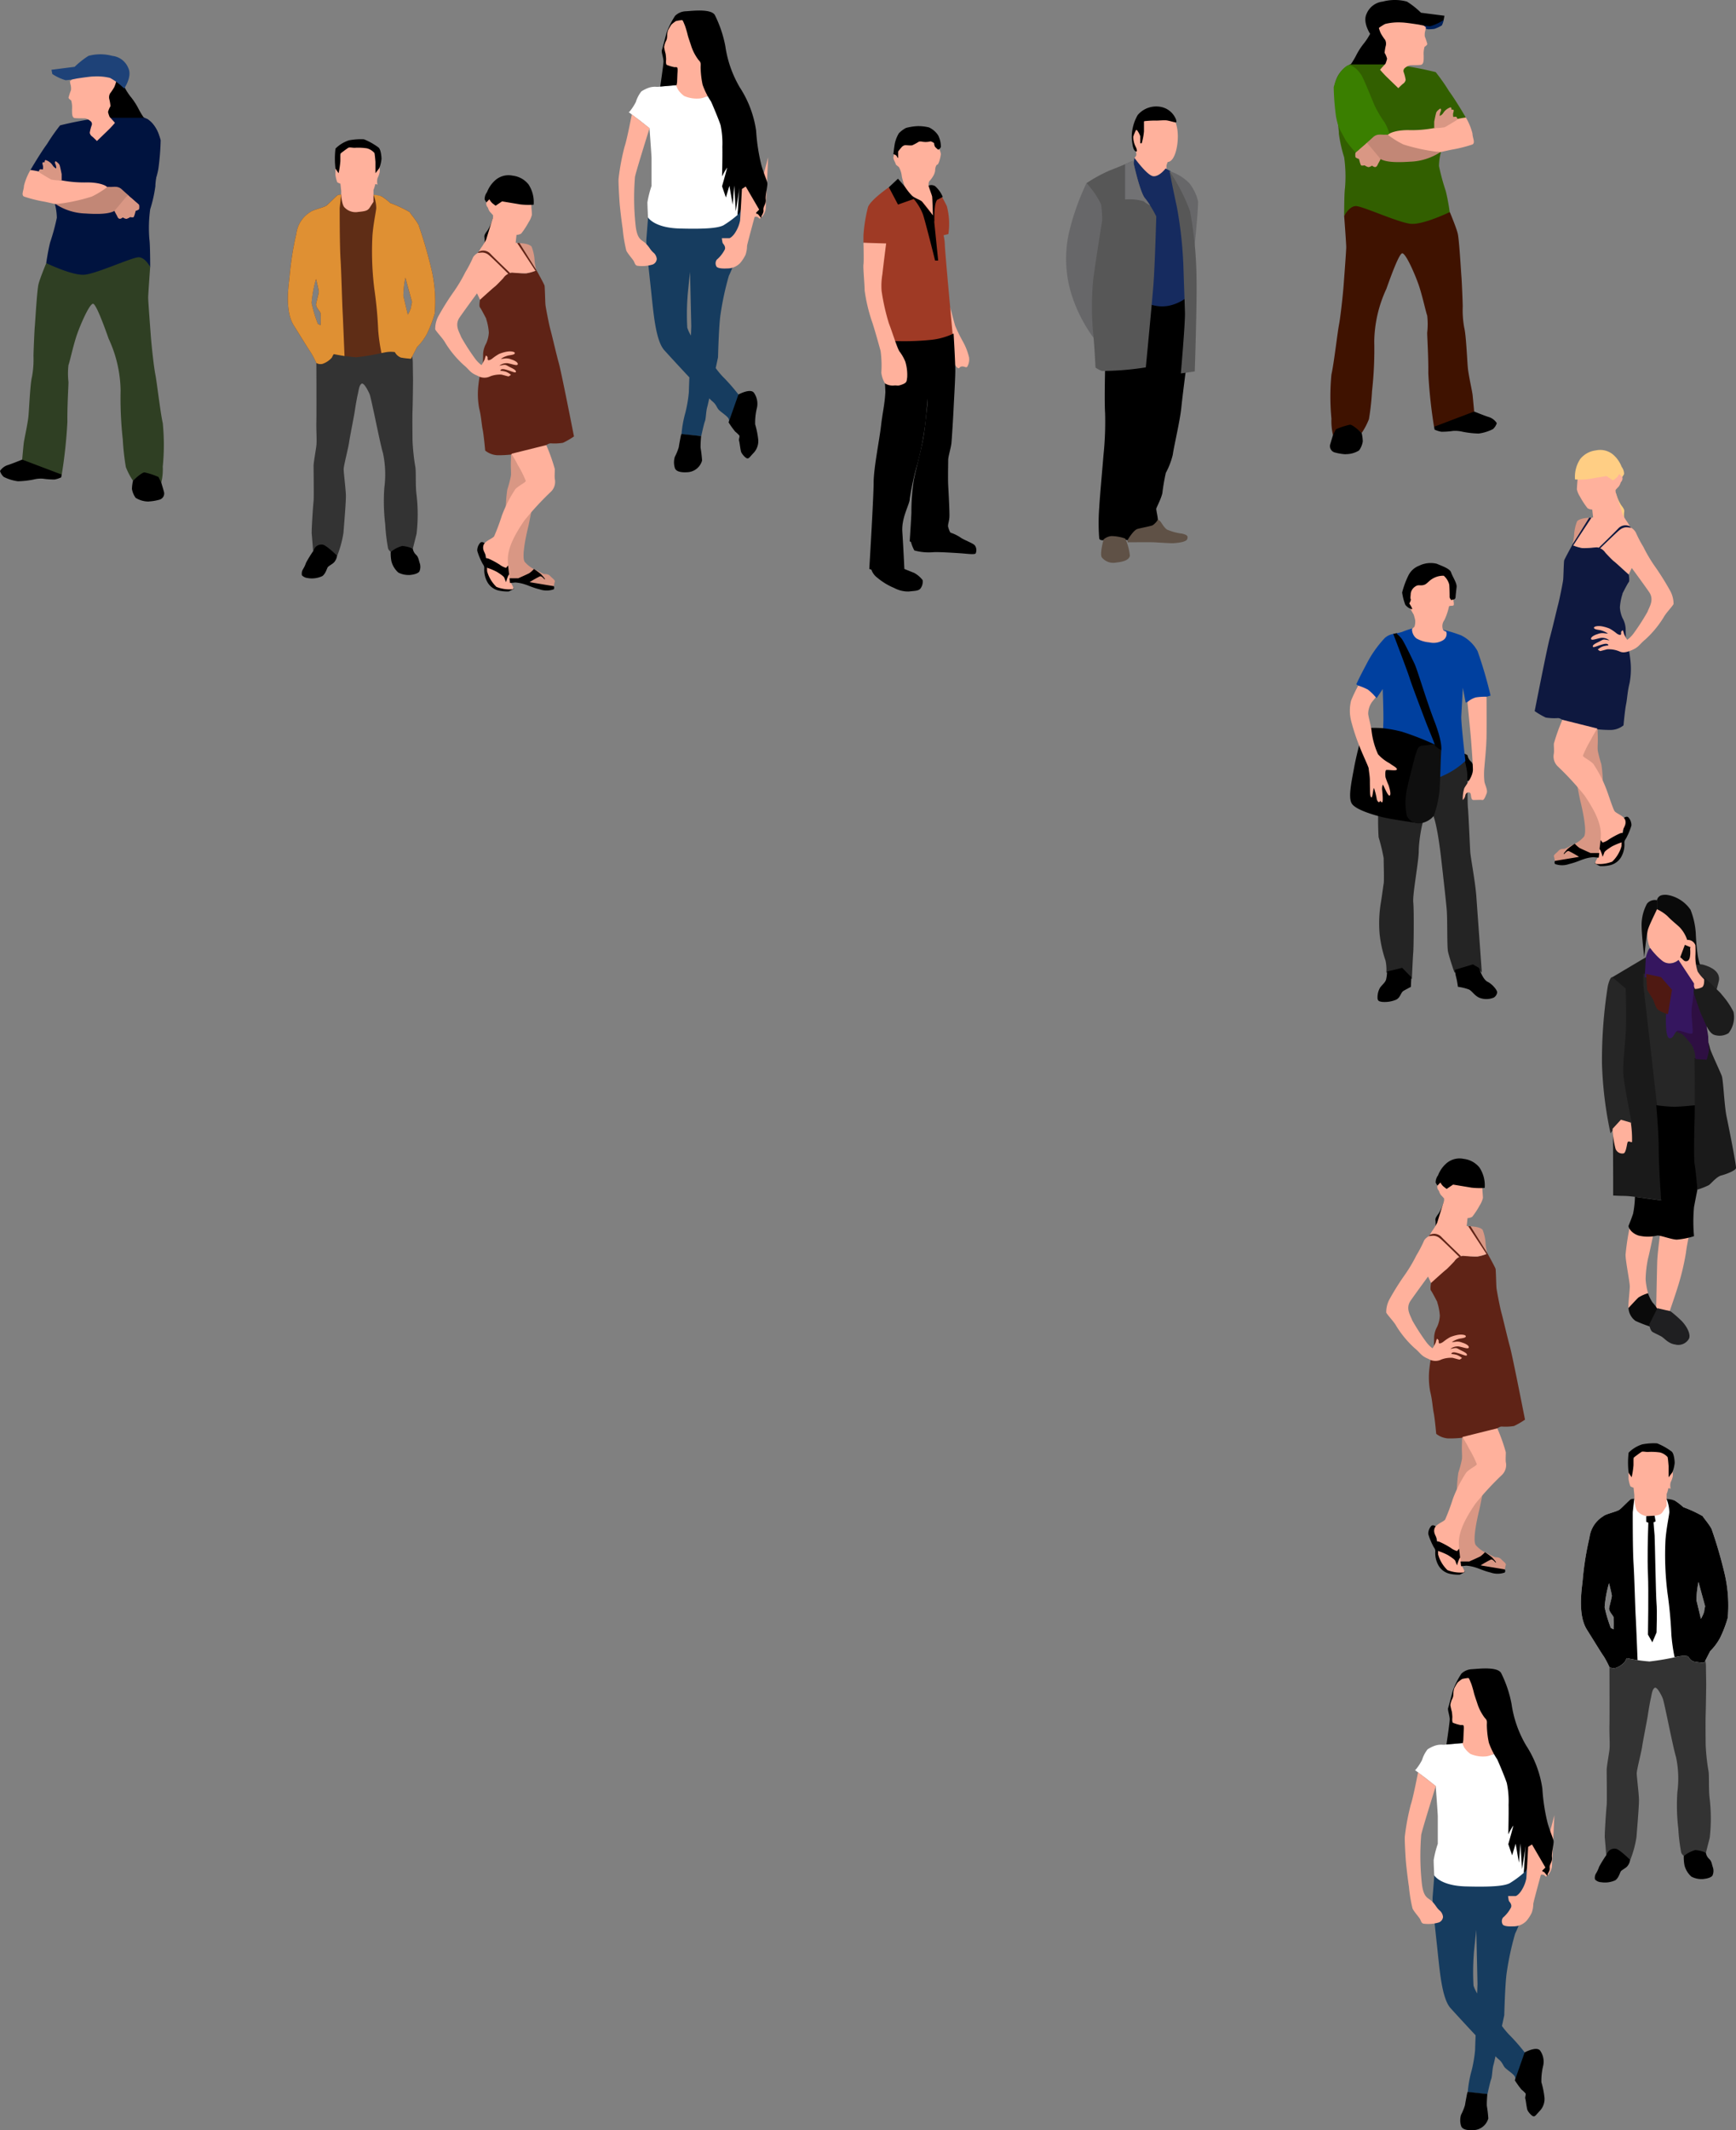 <?xml version="1.0" encoding="UTF-8"?>
<svg xmlns="http://www.w3.org/2000/svg" xmlns:xlink="http://www.w3.org/1999/xlink" width="187.087" height="229.469" viewBox="0 0 187.087 229.469">
  <rect x="0" y="0" width="187.087" height="229.469" fill="#808080" stroke="none"/>
  <defs>
    <clipPath id="clip-path">
      <rect id="Rectangle_3506" data-name="Rectangle 3506" width="3.977" height="5.323" transform="translate(26.969 39.873)" fill="none"></rect>
    </clipPath>
    <clipPath id="clip-path-2">
      <rect id="Rectangle_3505" data-name="Rectangle 3505" width="3.974" height="5.322" transform="translate(26.969 39.874)" fill="none"></rect>
    </clipPath>
  </defs>
  <g id="Group_9165" data-name="Group 9165" transform="translate(-1571.89 -3464.165)">
    <g id="Group_9115" data-name="Group 9115" transform="translate(78 14)">
      <g id="Group_8988" data-name="Group 8988" transform="translate(8776.049 -3669.006)">
        <path id="Path_19296" data-name="Path 19296" d="M47.011,27.69a1.929,1.929,0,0,0,.476.914c.31.216.164-.017.457-.094s.491.166.64.022a1.568,1.568,0,0,0,.2-1,6.523,6.523,0,0,0-.676-1.736,17.182,17.182,0,0,1-.822-1.681c-.166-.57-.541-2.015-.541-2.015Z" transform="translate(-7226.507 7130.149)" fill="#ffb19c"></path>
        <path id="Path_19297" data-name="Path 19297" d="M38.223,50.274a1.793,1.793,0,0,0,.657.967,6.99,6.99,0,0,0,1.83,1.116,3.2,3.2,0,0,0,1.57.382c.6-.072,1.02-.055,1.241-.293a1.217,1.217,0,0,0,.257-.933,2.848,2.848,0,0,0-.919-.782c-.274-.108-1.049-.421-1.049-.421s-.368-.623-.8-.642a24.848,24.848,0,0,0-2.79.606" transform="translate(-7226.507 7130.149)"></path>
        <path id="Path_19298" data-name="Path 19298" d="M42.516,47.393a4.327,4.327,0,0,0,.368.923,5.839,5.839,0,0,0,2.059.188c.592-.041,2.489.087,3.037.125s1.426.164,1.517,0a.875.875,0,0,0-.091-.856c-.224-.26-1.2-.587-1.556-.861a4.591,4.591,0,0,0-1.077-.519Z" transform="translate(-7226.507 7130.149)"></path>
        <path id="Path_19299" data-name="Path 19299" d="M47.117,24.969s.183,3.013.183,3.949-.144,3.213-.183,4.091-.183,3.2-.233,3.73-.351,1.443-.351,1.845-.036,2.027,0,2.686.164,2.977.132,3.451-.166.75-.147,1.008a2.654,2.654,0,0,0,.31.77,2.474,2.474,0,0,1-2.193,1.277,5.221,5.221,0,0,1-2.249-.438s.183-2.814.183-3.107a22.763,22.763,0,0,1,.255-3.489c.238-1.224.9-3.658,1.075-4.841s.315-2.727.368-3.054.055-2.21.055-2.21L44.247,25.4Z" transform="translate(-7226.507 7130.149)"></path>
        <path id="Path_19300" data-name="Path 19300" d="M38.026,50.311a2.9,2.9,0,0,0,1.921,0c.907-.385,1.373-.327,1.618-.164l.245.164s-.111-2.439-.219-4,.822-3.018.8-3.564A30.177,30.177,0,0,1,43.218,39a32.355,32.355,0,0,0,.914-4.9c.18-2.071.366-3.824.4-4.87s-.115-3.836-.115-3.836l-5.2.274a44.644,44.644,0,0,1,.548,5.594c-.089,1.45-.308,2.191-.471,3.643s-.794,4.55-.794,6.084-.469,9.321-.469,9.321" transform="translate(-7226.507 7130.149)"></path>
        <path id="Path_19301" data-name="Path 19301" d="M40.141,9.191s-1.972,1.368-2.249,2.138A16.565,16.565,0,0,0,37.4,14.4v.772l1.756.139-.111,10.331a28.6,28.6,0,0,0,5.536,0A7.41,7.41,0,0,0,47.011,25s-.842-9.045-.842-9.646a4.779,4.779,0,0,0-.137-.988l.522-.13a7.424,7.424,0,0,0-.168-3.011,14.627,14.627,0,0,0-1.26-2.14Z" transform="translate(-7226.507 7130.149)" fill="#9f3a25"></path>
        <path id="Path_19302" data-name="Path 19302" d="M40.14,9.195l.984,1.864,1.7-.6a5.766,5.766,0,0,1,.984,1.643c.277.822,1.315,4.99,1.315,4.99h.332l-.491-4.824a17.871,17.871,0,0,1-1.212-1.479,1.77,1.77,0,0,0-.957-.6L41.121,8.272Z" transform="translate(-7226.507 7130.149)"></path>
        <path id="Path_19303" data-name="Path 19303" d="M44.305,9.084l.714,1.645.928-.5a3.184,3.184,0,0,0-.82-1.15.764.764,0,0,0-.822,0" transform="translate(-7226.507 7130.149)"></path>
        <path id="Path_19304" data-name="Path 19304" d="M39.846,15.247s-.313,2.451-.4,3.287a7.431,7.431,0,0,0-.089,1.83,23.1,23.1,0,0,0,.784,3.487c.327.825.878,2.616,1.133,3.016a4.7,4.7,0,0,1,.64,1.116,4.886,4.886,0,0,1,.2,1.7c-.067.387,0,.551-.524.75s-.469.091-.858.111a1.57,1.57,0,0,1-1.01-.221,2.981,2.981,0,0,1-.394-1.15,11.964,11.964,0,0,0-.077-2.34c-.113-.4-.481-1.772-.863-2.98a18.05,18.05,0,0,1-.859-3.542c0-.657-.18-2.467-.125-2.8s0-2.338,0-2.338Z" transform="translate(-7226.507 7130.149)" fill="#ffb19c"></path>
        <path id="Path_19305" data-name="Path 19305" d="M41.843,9.084a8.384,8.384,0,0,1-.305-1.041,2.517,2.517,0,0,0-.315-1.017c-.137-.132-.346-.245-.354-.354s-.279-.522-.238-.714S41,4.041,41.1,3.794a2.1,2.1,0,0,1,1.248-.863,5.97,5.97,0,0,1,1.58,0c.159.111.745.221.914.411a3.454,3.454,0,0,1,.534.822c0,.108.082.714.082.714a1.993,1.993,0,0,1,.286.724c-.01.233-.214,1.128-.377,1.152s-.253.481-.238.647a1.552,1.552,0,0,1-.26.657,2.616,2.616,0,0,1-.339.452c-.156.135-.1.575-.1.575s.118.356.3.866A3.3,3.3,0,0,1,44.9,11.1c.012.315,0,1.15,0,1.15a16.627,16.627,0,0,0-1.178-1.52c-.248-.2-.717-.329-1.053-.6a5.478,5.478,0,0,1-.822-1.041" transform="translate(-7226.507 7130.149)" fill="#ffb19c"></path>
        <path id="Path_19306" data-name="Path 19306" d="M40.628,5.631s.308.07.375.233.137.178.137.178v-.7s.236-.313.332-.411a.687.687,0,0,1,.368-.26c.18-.029.6.053.825,0a5.97,5.97,0,0,0,.712-.387.731.731,0,0,1,.354,0,2.071,2.071,0,0,0,.837-.019c.108-.07.452.176.452.176a.783.783,0,0,0,.108.409,2.855,2.855,0,0,0,.332.3l.111-.063s.178-.152.178-.274a2.811,2.811,0,0,0-.289-1.2,2.4,2.4,0,0,0-.988-.863,4.71,4.71,0,0,0-1.284-.139,5.8,5.8,0,0,0-1.2.192,2.991,2.991,0,0,0-.77.575,3.615,3.615,0,0,0-.426,1.058c-.067.315-.168,1.19-.168,1.19" transform="translate(-7226.507 7130.149)"></path>
        <path id="Path_19307" data-name="Path 19307" d="M45.313,10.575a1.893,1.893,0,0,0-.185.568,8.034,8.034,0,0,0-.082.943v.878l-.149-.712-.082-2.015Z" transform="translate(-7226.507 7130.149)"></path>
      </g>
      <g id="Group_8989" data-name="Group 8989" transform="translate(8699.482 -3753.076)">
        <path id="Path_19395" data-name="Path 19395" d="M54.846,74.342a1.938,1.938,0,0,1-.474.911c-.31.221-.164-.017-.457-.091s-.493.164-.64.017a1.55,1.55,0,0,1-.2-1,6.43,6.43,0,0,1,.676-1.734,17.562,17.562,0,0,0,.822-1.683c.164-.563.541-2.013.541-2.013Z" transform="translate(-7177.924 7151.439)" fill="#ffb19c"></path>
        <path id="Path_19453" data-name="Path 19453" d="M50.282,92.434a9.225,9.225,0,0,1-.818-.981c.148-.678.25-1.166.25-1.166s.082-3.424.269-4.622a31.066,31.066,0,0,1,.9-4.16,10.206,10.206,0,0,0,.917-2.912c.12-1.142.611-4.131.611-4.131l-10.236.755s-.143,1.857-.184,2.347.218,2.881.49,5.384.492,5.522,1.444,6.582c.464.515,1.6,1.753,2.7,2.924-.034.856-.055,1.5-.055,1.59a14.551,14.551,0,0,1-.374,2.205,12.089,12.089,0,0,0-.417,2.311c.083.053,2.125.221,2.125.221s.293-1.361.4-1.609.111-1.061.245-1.522c.034-.111.115-.462.219-.938a4.049,4.049,0,0,0,.354.339c.461.382.434.681.731.952s.925.678,1.008.923a.474.474,0,0,1,0,.38s1.4-.459,1.433-1.087a7.68,7.68,0,0,0-.344-1.876,21.37,21.37,0,0,0-1.662-1.907M46.4,87.107a25.527,25.527,0,0,1,.026-3.319c0-.216.272-2.691.272-2.691l.132,5.849s-.014.4-.036,1A3.847,3.847,0,0,1,46.4,87.1" transform="translate(-7177.924 7151.439)" fill="#163c5f"></path>
        <path id="Path_19454" data-name="Path 19454" d="M49.9,61.911l-1.493.305-1.077-.964-1.056.471-1.024-.741-1.77.147a1.757,1.757,0,0,1-.39.026,2.13,2.13,0,0,0-.839.1,3.718,3.718,0,0,0-.8.394,3.479,3.479,0,0,0-.594,1.142,5.872,5.872,0,0,1-.688,1.049l-.089.034s.457.356.861.654c.087.067.173.125.25.183l1.137.9c.055.76.221,3.006.221,3.259v2.958a11.1,11.1,0,0,0-.445,1.758c0,.385.06,1.631.06,1.631s.63,1.123,3.4,1.2,4.146-.039,4.74-.349a10.889,10.889,0,0,0,1.52-1.121l.455-10.264Z" transform="translate(-7177.924 7151.439)" fill="#fff"></path>
        <path id="Path_19455" data-name="Path 19455" d="M48.748,62.033a2.371,2.371,0,0,1-.919.366,3.425,3.425,0,0,1-1.763-.255,2.683,2.683,0,0,1-.673-.7,4.145,4.145,0,0,1-.275-.681l-.939-1.787-.313-1.527v-.6l.192-.777.219-.928.378-.755.4-.409.94-.123s.253.166.267.183,1.861,4.524,1.861,4.524Z" transform="translate(-7177.924 7151.439)" fill="#ffb19c"></path>
        <path id="Path_19456" data-name="Path 19456" d="M43.482,61.127s.354-2.364.354-2.718-.245-1.005-.176-1.2.45-1.691.531-1.936a9.064,9.064,0,0,1,.895-1.765,1.722,1.722,0,0,1,1.145-.491c.594-.026,2.773-.325,3.155.435A12.837,12.837,0,0,1,50.5,56.771a12.161,12.161,0,0,0,1.578,4.476,11.509,11.509,0,0,1,1.741,4.637,20.447,20.447,0,0,0,.572,3.73c.272.923.547,1.525.628,1.847s-.224,1.308-.164,1.825-.3.736-.248,1.142-.3.6-.216.842-.572-.76-.464-.356a25.576,25.576,0,0,1-1.52-2.58s-.082,1.332-.191,1.9-.381.707-.381.707l.19-2.91-.4,2.53-.168-2.775-.164,2.071-.354-2.039-.378,1.25-.414-1.2s.543-1.9.543-2.01a7.216,7.216,0,0,0-.543.952s.055-2.176.031-3.182a9.491,9.491,0,0,0-.19-2.342c-.19-.6-.9-2.282-1.034-2.556a8,8,0,0,1-.9-1.792,9.663,9.663,0,0,1-.212-1.719c-.031-.486.108-.625-.223-.948a5.123,5.123,0,0,1-.79-1.5c-.082-.272-.293-.844-.378-1.171a10.585,10.585,0,0,0-.3-1.032c-.053-.108-.212-.57-.3-.6a3.948,3.948,0,0,0-.683.108,4.036,4.036,0,0,0-.479.375,5.571,5.571,0,0,0-.356.6,1.858,1.858,0,0,0-.1.5,2.222,2.222,0,0,1-.034.423,1.248,1.248,0,0,1-.125.305,2.41,2.41,0,0,0-.173.594,6.889,6.889,0,0,0,.164.724q.041.285.053.572c-.007.168-.043.51.048.611a4.206,4.206,0,0,0,.77.24c.1.05.269-.026.366.048s.039.57.034.707-.031.77-.034.851-.055.346-.055.346Z" transform="translate(-7177.924 7151.439)"></path>
        <path id="Path_19457" data-name="Path 19457" d="M40.424,64.126s-.536,2.782-.783,3.475a24.772,24.772,0,0,0-.648,3.47c-.022.409.06,1.816.1,2.424s.246,2.338.346,2.948a15.815,15.815,0,0,0,.39,2.359c.18.366.709.94.813,1.145s.143.464.409.488a3.932,3.932,0,0,0,1.631-.144.7.7,0,0,0,.43-.589,1.022,1.022,0,0,0-.39-.714c-.368-.349-.345-.493-.777-.94s-.94-.322-1.122-2.02a27.839,27.839,0,0,1-.059-5.18c.184-.837,1.572-5.238,1.572-5.238Z" transform="translate(-7177.924 7151.439)" fill="#ffb19c"></path>
        <path id="Path_19458" data-name="Path 19458" d="M53.772,74.753h0s-.9,3.275-.932,3.542a3.013,3.013,0,0,1-.164.955,4.179,4.179,0,0,1-.572.88,1.909,1.909,0,0,1-1.407.589c-.773.041-1.022-.082-1.122-.164a.672.672,0,0,1,0-.777,3.629,3.629,0,0,0,.877-1.118c.1-.349-.2-.589-.243-.693a3.39,3.39,0,0,1-.084-.51h.794c.147,0,.5-.327.693-.676a3.657,3.657,0,0,0,.477-1.224c.036-.406.2-3.4.2-3.4l.409-.265,1.449,2.489Z" transform="translate(-7177.924 7151.439)" fill="#ffb19c"></path>
        <path id="Path_19459" data-name="Path 19459" d="M51.911,94.3s1.267-.7,1.665-.2a2.067,2.067,0,0,1,.338,1.606,6.643,6.643,0,0,0-.2,1.809,8.944,8.944,0,0,1,.333,1.668,1.861,1.861,0,0,1-.492,1.4c-.417.435-.5.623-.689.6s-.568-.459-.655-.678-.176-1.089-.231-1.226.1-.474.026-.565a3.077,3.077,0,0,0-.435-.411,9.646,9.646,0,0,1-.718-1Z" transform="translate(-7177.924 7151.439)"></path>
        <path id="Path_19460" data-name="Path 19460" d="M47.89,98.777s-.075.825-.055,1.277a13.148,13.148,0,0,1,.159,1.356,1.722,1.722,0,0,1-1.508,1.255c-.951.077-1.344-.154-1.43-.464a2.021,2.021,0,0,1,0-1.183,5.98,5.98,0,0,0,.427-1.046c.026-.219.2-1.116.217-1.2a1.692,1.692,0,0,1,.064-.221Z" transform="translate(-7177.924 7151.439)"></path>
      </g>
      <g id="Group_8987" data-name="Group 8987" transform="translate(8808.277 -3648.544)">
        <path id="Path_19350" data-name="Path 19350" d="M37.393,28.484s-1.352-6.89-1.623-7.854-.752-3.072-.906-3.614-.51-2.377-.543-2.71-.059-1.895-.1-2.061-.85-1.624-.85-1.624l-.126.023a3.668,3.668,0,0,1-.906.265c-.57.1-1.533-.181-1.84-.03s-.152.057-.152.057-.181,0-1.592,1.195a20.772,20.772,0,0,0-1.49,1.636s-.123.688,0,.828.712,1.291.712,1.291-.1-.165,0,.091a6.058,6.058,0,0,1,.24,1.322,3.312,3.312,0,0,1-.286,1.178,2.561,2.561,0,0,0-.331,1.158c0,.423-.026.93-.026.93a13.449,13.449,0,0,0-.471,2.324,8.351,8.351,0,0,0,.075,2.583c.226.876.259,1.717.377,2.289s.271,2.255.271,2.255a2.29,2.29,0,0,0,1.323.5,12.729,12.729,0,0,0,2.931-.317,9.959,9.959,0,0,0,1.793-.453c.346-.133.634-.481,1-.512a5.673,5.673,0,0,0,1.34-.059,8.36,8.36,0,0,0,1.187-.69" transform="translate(-7289.924 7117.231)" fill="#5f2316"></path>
        <path id="Path_19351" data-name="Path 19351" d="M28.683,4.874l-.013.039a5.043,5.043,0,0,1-.59,1.377c-.344.466-.362.543-.327.815a2.363,2.363,0,0,1-.016.634,8.214,8.214,0,0,0,.538-.92,3.71,3.71,0,0,0,.288-.871,6.739,6.739,0,0,0,.119-1.069" transform="translate(-7289.924 7117.231)"></path>
        <path id="Path_19352" data-name="Path 19352" d="M27.96,3.28a.464.464,0,0,0,0,.29c.05.181.181.272.181.339a1.281,1.281,0,0,0,.192.384,4.913,4.913,0,0,1,.346.383c0,.034-.013.239-.013.239S28.011,7,27.936,7.27a6.352,6.352,0,0,1-.586.95c-.135.248-.291.485-.291.485s-.464.248-.575.575a13.668,13.668,0,0,1-.8,1.525,16.273,16.273,0,0,1-1.2,2.029,27.964,27.964,0,0,0-1.658,2.627,2.9,2.9,0,0,0-.386,1.494c.111.25.834.982,1.086,1.454a11.015,11.015,0,0,0,1.952,2.361c.7.575.667.834,1.534,1.188a1.414,1.414,0,0,0,1.367.054,2.92,2.92,0,0,1,1.207-.181c.281.07.724.2.767.192a1.829,1.829,0,0,0,.248-.172,1.865,1.865,0,0,0-.564-.335,3.124,3.124,0,0,0-.575-.1s-.022-.283.55-.133,1.03.382,1.1.29.033-.235-.494-.484-.521-.35-.859-.294-.416.079-.416.079a1.3,1.3,0,0,1,.878-.272c.464.068,1.026.316,1.107.135s-.272-.418-.7-.543A1.306,1.306,0,0,0,29.9,20.1a2.732,2.732,0,0,1-.394.033,2.626,2.626,0,0,1,.823-.363c.363-.058.689-.1.689-.259s-.475-.226-.881-.148a4.033,4.033,0,0,0-.8.237,5.094,5.094,0,0,0-.78.529c-.262.168-.3.138-.383.149s-.091-.16-.081-.262-.17-.272-.192-.225a2.014,2.014,0,0,0-.124.383,5.013,5.013,0,0,1-.351.634,3.281,3.281,0,0,1-.675-.677,23.981,23.981,0,0,1-1.514-2.346c-.181-.521-.755-1.274-.156-2.132s1.862-2.575,1.862-2.575l.327.687s1.4-1.268,1.592-1.41.913-.913.913-.913a1.355,1.355,0,0,1,.926-.6,14.716,14.716,0,0,0,1.557.076,5.154,5.154,0,0,0,1-.279L31.382,7.664l-.272-.035.091-.847a1.145,1.145,0,0,0,.507-.144,8.654,8.654,0,0,0,.8-1.222,2.541,2.541,0,0,0,.351-.806c0-.231-.079-1.122-.079-1.122L31.91,2.334H29.058l-1.07.4Z" transform="translate(-7289.924 7117.231)" fill="#ffb19c"></path>
        <path id="Path_19353" data-name="Path 19353" d="M32.828,8.049a4.883,4.883,0,0,1,.327,1.6c.045.375.146.863.146.863l-1.93-2.847s1.141-.013,1.457.383" transform="translate(-7289.924 7117.231)" fill="#d99784"></path>
        <path id="Path_19354" data-name="Path 19354" d="M33.048,3.536a3.49,3.49,0,0,0-.558-2.2,2.549,2.549,0,0,0-1.7-.935A2.159,2.159,0,0,0,28.85.949a3.24,3.24,0,0,0-.827,1.228,1.248,1.248,0,0,0-.257.782,2.349,2.349,0,0,0,.194.318l.318-.333a1.64,1.64,0,0,0,.285.392,4.351,4.351,0,0,0,.389.3l.693-.466s1.459.242,1.974.329a7.842,7.842,0,0,0,1.429.03" transform="translate(-7289.924 7117.231)"></path>
        <path id="Path_19355" data-name="Path 19355" d="M27.134,8.589a1.059,1.059,0,0,1,1.214.181c.51.544,2.152,2.109,2.152,2.109l-.124.15S28.435,9.1,28.211,8.951a1.123,1.123,0,0,0-.719-.271c-.272.021-.481.048-.481.048Z" transform="translate(-7289.924 7117.231)" fill="#5f2316"></path>
        <path id="Path_19356" data-name="Path 19356" d="M30.051,36.106a14.857,14.857,0,0,1,.159-1.9,12.024,12.024,0,0,0,.384-1.449c.045-.383-.022-.856,0-1.488s.015-.83.015-.83l3.507-.827s-1.422,7.684-1.649,8.6-.744,3.251-.381,3.792a3.363,3.363,0,0,0,1.374.947,3.61,3.61,0,0,0,.656.34c.181.067.453-.043.724.246s.567.434.473.656,0,.5-.338.544a3.923,3.923,0,0,1-1.172-.115,8.632,8.632,0,0,1-1.017-.379,5.66,5.66,0,0,0-1.533-.453,2.9,2.9,0,0,1-.906-.022c-.157-.043-.453-.7-.453-.7Z" transform="translate(-7289.924 7117.231)" fill="#d99784"></path>
        <path id="Path_19357" data-name="Path 19357" d="M31.271,7.654h.248l1.851,2.969-.124.022Z" transform="translate(-7289.924 7117.231)" fill="#5f2316"></path>
        <g id="Group_8544" data-name="Group 8544" transform="translate(-7289.924 7117.231)">
          <g id="Group_8543" data-name="Group 8543" clip-path="url(#clip-path)">
            <g id="Group_8542" data-name="Group 8542">
              <g id="Group_8541" data-name="Group 8541" clip-path="url(#clip-path-2)">
                <path id="Path_19358" data-name="Path 19358" d="M27.91,40.1s-.362-.362-.6-.17a1.218,1.218,0,0,0-.339.882,6.636,6.636,0,0,0,.468,1.177c.166.373.29.382.29.69a2.693,2.693,0,0,0,.362,1.554,1.888,1.888,0,0,0,1.15.851,4.527,4.527,0,0,0,1.107.109,3.744,3.744,0,0,0,.6-.316,6.676,6.676,0,0,1-1.32-.171,2.947,2.947,0,0,1-1.128-.871,8.6,8.6,0,0,1-.34-1.06,12.679,12.679,0,0,1-.338-1.693c.022-.314.091-.98.091-.98"></path>
              </g>
            </g>
          </g>
        </g>
        <path id="Path_19359" data-name="Path 19359" d="M34.409,29.425A19.351,19.351,0,0,1,35.326,32c.006.384-.038.734,0,1.063a1.484,1.484,0,0,1-.458,1.422,31.6,31.6,0,0,0-2.842,3.09C31.2,38.8,30.2,40.415,30.268,41.9a10.839,10.839,0,0,0,.313,2.281c.024.181.419.642.216.769a3.872,3.872,0,0,1-1.76-.251,3.754,3.754,0,0,1-.712-.948,3.411,3.411,0,0,1-.294-.744A12.26,12.26,0,0,0,27.9,41.33c-.091-.3-.405-.634-.259-1.112s.969-.71,1.15-.969a22.323,22.323,0,0,0,.825-2.211,14,14,0,0,1,1.466-2.877c.442-.44,1.087-.69,1.119-.88a11.987,11.987,0,0,0-.869-1.728c-.2-.426-.678-1.195-.678-1.195Z" transform="translate(-7289.924 7117.231)" fill="#ffb19c"></path>
        <path id="Path_19360" data-name="Path 19360" d="M33.082,42.773a7.73,7.73,0,0,1,.784.575c.107.131.458.5.393.536s-.317-.4-.551-.316a12.089,12.089,0,0,0-1.1.621l2.6.429a.3.3,0,0,1,0,.342,2.294,2.294,0,0,1-1.521,0c-.693-.163-1.281-.444-1.527-.511a4.117,4.117,0,0,0-1.1-.225c-.287.031-.558.054-.558.054l-.058-.507h.938s1-.442,1.195-.549a2.678,2.678,0,0,0,.5-.453" transform="translate(-7289.924 7117.231)"></path>
        <path id="Path_19361" data-name="Path 19361" d="M30.077,42.649a2.046,2.046,0,0,1-.688-.346,9.181,9.181,0,0,0-1.22-.656,1.692,1.692,0,0,0-.453-.059L27.91,42.6a6.743,6.743,0,0,1,1.182.483c.354.227.743.475.8.645s.181.462.181.462a4.611,4.611,0,0,1,.247-.724l.085-.12-.114-.958Z" transform="translate(-7289.924 7117.231)"></path>
      </g>
      <g id="Group_9033" data-name="Group 9033" transform="translate(8826.984 -3653.194)">
        <path id="Path_19276" data-name="Path 19276" d="M3.924,24.107s.024,5.372,0,6.284.067,2.09,0,2.631-.3,1.808-.3,2.179.043,3.456,0,3.78-.238,3.155-.2,3.528.152,1.869.152,1.869.457-.782,1.044-.522a7.158,7.158,0,0,1,1.2.868c.152.065.346.154.346.154A11.272,11.272,0,0,0,6.844,42.4c.07-.935.284-3.374.262-4.067s-.24-2.414-.24-2.785.5-2.282.587-2.9.546-2.888.613-3.369.236-1.457.327-1.825.132-.938.4-1.113.789.919.88,1.154.39,1.676.479,2.068.746,3.634.95,4.24a11.1,11.1,0,0,1,.144,3.773,20.822,20.822,0,0,0,.1,3.915,19.771,19.771,0,0,0,.305,2.578.72.72,0,0,0,.291.378,3.031,3.031,0,0,1,1.335-.493,7.677,7.677,0,0,1,1.046.147s.231-.931.4-1.594a18.122,18.122,0,0,0,0-4.177c-.147-1.1-.029-2.609-.147-3.107a23.193,23.193,0,0,1-.289-2.782c0-.491-.029-2.347,0-3.16s.055-3.016.055-3.333-.024-1.481-.024-1.842a4.413,4.413,0,0,0-.063-.707l-1.986-.63-6.6.183Z" transform="translate(-7302.924 7118.354)" fill="#333"></path>
        <path id="Path_19277" data-name="Path 19277" d="M16.3,13.9a47.908,47.908,0,0,0-1.368-4.68c-.327-.606-.871-1.186-.955-1.376a13.659,13.659,0,0,0-2.092-.974,6.44,6.44,0,0,0-.935-.717A12.59,12.59,0,0,0,8.367,5.9a12.76,12.76,0,0,0-2.157.13c-.173.108-.957.938-1.219,1.13s-1.5.469-1.717.69a3.14,3.14,0,0,0-1.5,2.312,32.287,32.287,0,0,0-.741,4.677c-.065.717-.563,3.59.457,5.223s1.652,2.672,1.828,2.891A10.648,10.648,0,0,1,3.922,24.1a.9.9,0,0,0,.685.084,2.34,2.34,0,0,0,.991-.671,1.7,1.7,0,0,1,.2-.37,18.876,18.876,0,0,0,2.436.349,27.222,27.222,0,0,0,3.131-.546,2.974,2.974,0,0,1,1.022-.024,1.255,1.255,0,0,0,.654.592,9.7,9.7,0,0,0,1.087.127l.652-1.26a6.076,6.076,0,0,0,1.046-1.392,13.04,13.04,0,0,0,.849-2.2A15.122,15.122,0,0,0,16.3,13.9M4.379,20.035l-.3-.147A15.133,15.133,0,0,1,3.4,17.644a12.609,12.609,0,0,1,.481-2.583s.3,1.19.3,1.364-.216.94-.286,1.308.44.8.481,1.022a11.863,11.863,0,0,1,0,1.279m9.747-1.89a3.656,3.656,0,0,1-.349.76s-.39-1.652-.476-2a10.558,10.558,0,0,1,.216-1.982l.719,2.626a4.285,4.285,0,0,0-.111.594" transform="translate(-7302.924 7118.354)" fill="#5f2d16"></path>
        <path id="Path_19278" data-name="Path 19278" d="M6.6,5.967s.065,1.174.392,1.412a1.625,1.625,0,0,0,1.438.457c.866-.084,1.041-.149,1.279-.519s.37-.57.37-.57V5.464a2.868,2.868,0,0,0,.176-.565c0-.127.26,0,.26,0a1.43,1.43,0,0,1,0-.7,2.615,2.615,0,0,0,.238-.676v-.51a3.732,3.732,0,0,0-.3-1.748C10.185.806,9.437.774,9.408.765a16.3,16.3,0,0,0-2.5,0c-.067.108-.931,2.2-.931,2.2v.866a3.784,3.784,0,0,0,.19.784c.024.067.349.176.349.176l.087.8Z" transform="translate(-7302.924 7118.354)" fill="#ffb19c"></path>
        <path id="Path_19279" data-name="Path 19279" d="M5.99,3.177l.329.483a9.767,9.767,0,0,0,.192-1.306V1.548S7.228,1,7.382.918s.5.041.8,0a6.425,6.425,0,0,1,1.2.067,1.638,1.638,0,0,1,.8.5c.046.132.111.957.111.957V3.664s.346-.459.414-.546a3.666,3.666,0,0,0,.238-1c0-.214-.063-1.012-.325-1.226A7.058,7.058,0,0,0,9.052.009,6.781,6.781,0,0,0,7.443.12a3.6,3.6,0,0,0-1.457.892,8.968,8.968,0,0,0,0,2.172" transform="translate(-7302.924 7118.354)"></path>
        <path id="Path_19280" data-name="Path 19280" d="M3.034,47.282a2.666,2.666,0,0,0,1.532-.219c.37-.272.491-.827.587-.96s.534-.356.685-.529a1.4,1.4,0,0,0,.281-.524.606.606,0,0,1,.046-.173S5.023,43.74,4.6,43.673a.882.882,0,0,0-.774.269,2.493,2.493,0,0,0-.248.435,13.3,13.3,0,0,0-.762,1.238,3.466,3.466,0,0,1-.337.719.872.872,0,0,0-.111.642.987.987,0,0,0,.666.3" transform="translate(-7302.924 7118.354)"></path>
        <path id="Path_19281" data-name="Path 19281" d="M13.933,46.948c.5-.036,1-.176,1.106-.414a1.248,1.248,0,0,0,0-.938c-.132-.479-.154-.628-.411-.871a1.113,1.113,0,0,1-.31-.62,3.559,3.559,0,0,0-1.147-.289,3.578,3.578,0,0,0-1.234.635,4.334,4.334,0,0,0,.079,1.029,2.459,2.459,0,0,0,.738,1.2,2.374,2.374,0,0,0,1.178.262" transform="translate(-7302.924 7118.354)"></path>
        <path id="Path_19282" data-name="Path 19282" d="M4.99,7.162c-.26.2-1.5.467-1.717.688a3.16,3.16,0,0,0-1.5,2.311,32.557,32.557,0,0,0-.738,4.677c-.067.719-.565,3.593.457,5.223s1.652,2.674,1.825,2.891a10.707,10.707,0,0,1,.608,1.157.9.9,0,0,0,.685.084A2.378,2.378,0,0,0,5.6,23.52a1.772,1.772,0,0,1,.2-.368s.548.108,1.159.207c-.043-1.02-.156-3.86-.2-4.68-.058-1-.137-4.273-.233-5.791s-.089-5.471-.089-5.471L6.6,5.972H6.561a1.268,1.268,0,0,0-.351.067c-.173.108-.957.938-1.219,1.133M4.382,20.038l-.3-.149a15.133,15.133,0,0,1-.676-2.244,12.716,12.716,0,0,1,.481-2.58s.3,1.188.3,1.361-.219.94-.289,1.308.442.8.483,1.024a11.863,11.863,0,0,1,0,1.279" transform="translate(-7302.924 7118.354)" fill="#df9033"></path>
        <path id="Path_19283" data-name="Path 19283" d="M16.3,13.906a47.908,47.908,0,0,0-1.368-4.68c-.327-.606-.871-1.186-.955-1.376a13.659,13.659,0,0,0-2.092-.974,6.44,6.44,0,0,0-.935-.717,2.977,2.977,0,0,0-.871-.164,3.923,3.923,0,0,1,.3,1.433c-.06.553-.315,1.676-.411,2.958a32.558,32.558,0,0,0,.2,5.713,44.165,44.165,0,0,1,.421,4.492,19.39,19.39,0,0,0,.351,2.446c.164-.034.313-.063.421-.082a2.974,2.974,0,0,1,1.022-.024,1.255,1.255,0,0,0,.654.592,9.7,9.7,0,0,0,1.087.127l.652-1.26A6.1,6.1,0,0,0,15.823,21a13.04,13.04,0,0,0,.849-2.2A15.122,15.122,0,0,0,16.3,13.9m-2.174,4.24a3.656,3.656,0,0,1-.349.76s-.39-1.652-.476-2a10.558,10.558,0,0,1,.216-1.982l.719,2.626a4.285,4.285,0,0,0-.111.594" transform="translate(-7302.924 7118.354)" fill="#df9033"></path>
      </g>
      <g id="Group_9032" data-name="Group 9032" transform="translate(8763.221 -3778.314)">
        <path id="Path_19805" data-name="Path 19805" d="M7.24,113.009s-.673,1.609-.837,2.269-.352,4.047-.4,4.564-.141,2.81-.141,3.187a10.312,10.312,0,0,1-.165,2.246c-.187.708-.3,3.322-.373,4.169s-.468,2.55-.517,3-.165,1.735-.165,1.735a7.8,7.8,0,0,0,1.874,1.31,20.9,20.9,0,0,0,2.391.307,52.477,52.477,0,0,0,.609-5.69c-.024-1.643.116-3.843.116-4.288a7.974,7.974,0,0,1,0-1.827c.142-.35.515-2.128.914-3.279s1.356-3.325,1.731-3.325,1.5,3.256,1.686,3.769a13.681,13.681,0,0,1,1.287,5.576A40.441,40.441,0,0,0,15.484,132a26.535,26.535,0,0,0,.33,2.975,7.268,7.268,0,0,0,.772,1.478,2,2,0,0,1,1.22-.538c.585.047,1.684.841,1.825.746a6.224,6.224,0,0,0,.163-1.731,23.649,23.649,0,0,0,0-4.684c-.259-1.126-.631-4.4-.8-5.246s-.418-3.206-.489-4.169-.283-3.7-.283-4.1.215-3.3.215-3.3l-.533-1.572-3,.212Z" transform="translate(-7271.584 7143.812)" fill="#2f3f23"></path>
        <path id="Path_19806" data-name="Path 19806" d="M5.535,102.98s1.021-1.755,1.793-2.808a20.411,20.411,0,0,1,1.4-2,36.622,36.622,0,0,1,8.29-1.089,2.976,2.976,0,0,1,2.458,2.705c.09.914-.526,4.6-.474,4.9a14.431,14.431,0,0,1-.562,2.514,14.572,14.572,0,0,0-.086,3.267c.086.545.086,2.968.086,2.968s-.526-1.055-1.246-1.055-4.532,1.77-5.847,1.877-4.112-1.252-4.112-1.252.176-1.263.422-2.233a22.882,22.882,0,0,0,.721-2.649,6.348,6.348,0,0,0-.229-1.562Z" transform="translate(-7271.584 7143.812)" fill="#00133f"></path>
        <path id="Path_19807" data-name="Path 19807" d="M16.075,105.607a9.853,9.853,0,0,1-1.265,1.639c-.468.369-1.313.556-3.372.418a6.185,6.185,0,0,1-3.185-1.006,21.5,21.5,0,0,0,3.513-1.051l2.061-.8s1.075-.285,1.356,0,.892.8.892.8" transform="translate(-7271.584 7143.812)" fill="#c28776"></path>
        <path id="Path_19808" data-name="Path 19808" d="M5.535,102.981a6.426,6.426,0,0,0-.7,1.7c0,.453-.33.97,0,1.156a14.047,14.047,0,0,0,2.248.56c.656.142,1.171.26,1.171.26a19.605,19.605,0,0,0,3.908-.821,10.023,10.023,0,0,0,1.662-1.025s-.491-.48-2.145-.495a12.915,12.915,0,0,1-2.67-.2c-1.158-.15-1.193-.373-1.193-.373s-.794-.423-1.124-.541a9.131,9.131,0,0,0-1.16-.223" transform="translate(-7271.584 7143.812)" fill="#ffb19c"></path>
        <path id="Path_19809" data-name="Path 19809" d="M14.584,107.389s.142.289.227.429.127.35.292.408.384-.139.384-.139.272.184.423.15a1.537,1.537,0,0,0,.375-.184.9.9,0,0,0,.339.022c.1-.036.247-.688.247-.688s.315-.1.373-.193a1.231,1.231,0,0,0,0-.466,9.12,9.12,0,0,0-.89-.8.881.881,0,0,1-.279-.324Z" transform="translate(-7271.584 7143.812)" fill="#d99784"></path>
        <path id="Path_19810" data-name="Path 19810" d="M8.254,102.032s.362.223.431.446.212.948.212.948v.676a5.592,5.592,0,0,1-1.111-.09c-.212-.092-1.266-.748-1.266-.748l-.092-.135s.081-.23.161-.23.283.022.283.022a1.093,1.093,0,0,0,.011-.407c-.045-.107-.081-.33-.022-.356a.821.821,0,0,1,.21-.011s-.034-.219.094-.24a1.37,1.37,0,0,1,.749.555.908.908,0,0,0,.4.356,1.023,1.023,0,0,0-.058-.388c-.069-.154-.139-.315,0-.4" transform="translate(-7271.584 7143.812)" fill="#d99784"></path>
        <path id="Path_19811" data-name="Path 19811" d="M15.62,93.958a6.625,6.625,0,0,0,.688,1.1,7.391,7.391,0,0,1,.892,1.368,8.856,8.856,0,0,0,.562.929H14.015l-.435-1.03s.058-.972.071-1.059a11.2,11.2,0,0,1,.234-1.132c.047-.058.515-.511.515-.511l.644-.38Z" transform="translate(-7271.584 7143.812)"></path>
        <path id="Path_19813" data-name="Path 19813" d="M10.245,97.373c-.268-.122-.219-.609-.23-.942a2.7,2.7,0,0,0-.088-.939c-.086-.073-.277-.185-.289-.309a7.55,7.55,0,0,1,.262-.8,1.615,1.615,0,0,0-.06-.659c-.026-.1-.054-.315-.054-.315l.888-.686,3.41-.154.708.821a4.363,4.363,0,0,1-.217.648,5.943,5.943,0,0,1-.465.7.847.847,0,0,0-.081.588,4.753,4.753,0,0,1,.131.778,2.319,2.319,0,0,0-.264.626,2.923,2.923,0,0,0,.176.541s.564.6.564.637a12.222,12.222,0,0,1-.9.948c-.317.307-1.036,1-1.036,1s-.388-.384-.487-.465a.621.621,0,0,1-.287-.422,4.614,4.614,0,0,1,.223-.849A.4.4,0,0,0,12,97.708a1.52,1.52,0,0,0-.5-.275c-.1-.034-1.089.007-1.263-.067" transform="translate(-7271.584 7143.812)" fill="#ffb19c"></path>
        <path id="Path_19814" data-name="Path 19814" d="M15.637,94.2s.9-1.285.438-2.214a2.1,2.1,0,0,0-1.722-1.3,4.916,4.916,0,0,0-2.565,0A9.122,9.122,0,0,0,10.3,91.864L7.8,92.183l.09.455a5.277,5.277,0,0,0,1.439.671,7.829,7.829,0,0,0,1.16-.176s1.439-.229,1.862-.229a6,6,0,0,1,1.757.155,6.679,6.679,0,0,1,1.16.806Z" transform="translate(-7271.584 7143.812)" fill="#1e4278"></path>
        <path id="Path_19815" data-name="Path 19815" d="M18.162,97.5c-.457-.275-1.156.39-1.51.929s-1.263,2.958-1.527,3.473a12.215,12.215,0,0,1-.948,1.57,4.96,4.96,0,0,0-.493,1.124s-.191.124.281.193.95-.161,1.424.283,1.055.929,1.388,1.229a1.926,1.926,0,0,0,.491.354,15.093,15.093,0,0,0,1-1.214c.157-.283.665-1.229.665-1.229a6.59,6.59,0,0,0,.386-1.355,26.66,26.66,0,0,0,.249-3.091,5.137,5.137,0,0,0-.794-1.692,2.6,2.6,0,0,0-.614-.575" transform="translate(-7271.584 7143.812)" fill="#00133f"></path>
        <path id="Path_19816" data-name="Path 19816" d="M4.646,134.175s-1.113.453-1.533.583a1.556,1.556,0,0,0-.86.646,1.434,1.434,0,0,0,.4.633,4.719,4.719,0,0,0,1.529.472,9.714,9.714,0,0,0,1.7-.189,3.062,3.062,0,0,1,1-.088,8.661,8.661,0,0,0,1.246.088,2.852,2.852,0,0,0,.721-.232l.052-.3Z" transform="translate(-7271.584 7143.812)"></path>
        <path id="Path_19817" data-name="Path 19817" d="M18.3,138.693a2.637,2.637,0,0,1-1.428-.4,2.222,2.222,0,0,1-.4-.963,4.58,4.58,0,0,1,.118-.888s.914-.89,1.24-.89a7.847,7.847,0,0,1,1.5.495l.3.6s.18.59.289.985a.692.692,0,0,1-.471.858l-.029.008a5.236,5.236,0,0,1-1.126.187" transform="translate(-7271.584 7143.812)"></path>
      </g>
    </g>
    <g id="Group_9158" data-name="Group 9158" transform="translate(8781.855 -3676.237)">
      <path id="Path_19704" data-name="Path 19704" d="M93.809,6.41c.721-.034,1.085-1.561,1.085-2.752,0-1.874-.929-3.08-2.325-3.08s-2.5,1.323-2.5,3.063a3.842,3.842,0,0,0,.227,1.3,2.583,2.583,0,0,1,.127.729.961.961,0,0,1-.2.3l.118.643L91.712,8.2h1.443l.59-.659-.073-.4a2.325,2.325,0,0,1,0-.354,2.055,2.055,0,0,1,.142-.386" transform="translate(-7177.924 7151.439)" fill="#ffb19c"></path>
      <path id="Path_19705" data-name="Path 19705" d="M90.215,5.964s1.377,1.922,2.036,1.982,1.321-.834,1.321-.834l.545.289a54.483,54.483,0,0,1,2.066,6.2c.2,1.4,0,7.112,0,7.112s-1.235,1.75-2.183,1.78a5.061,5.061,0,0,1-2.237-.8L90.127,6.541Z" transform="translate(-7177.924 7151.439)" fill="#162b5f"></path>
      <path id="Path_19706" data-name="Path 19706" d="M97.067,10.62c.03,1.12-.407,5.2-.407,5.2L94,7.4a5.15,5.15,0,0,1,2.125,1.291,4.962,4.962,0,0,1,.94,1.924" transform="translate(-7177.924 7151.439)" fill="#676769"></path>
      <path id="Path_19707" data-name="Path 19707" d="M89.477,46.921v.457s2.449-.019,2.833,0,1.8.118,2.1.1,1.377-.1,1.493-.438,0-.459-.556-.594a5.912,5.912,0,0,1-1.624-.438c-.365-.253-.613-.806-.766-.933-.174-.15-.517-.388-.517-.388a17.122,17.122,0,0,0-2.314,1.068c-.154.208-.652,1.171-.652,1.171" transform="translate(-7177.924 7151.439)" fill="#5f5146"></path>
      <path id="Path_19708" data-name="Path 19708" d="M85.049,8.692a26.188,26.188,0,0,0-1.933,5.54,13.013,13.013,0,0,0,.257,6.252A16.244,16.244,0,0,0,85.82,25.37a79.463,79.463,0,0,1,.667-9.99c.629-3.648.4-4.281,0-4.995A9.734,9.734,0,0,0,85.05,8.691" transform="translate(-7177.924 7151.439)" fill="#676769"></path>
      <path id="Path_19709" data-name="Path 19709" d="M95.811,21.044a4.861,4.861,0,0,1-1.81.837,3.879,3.879,0,0,1-2.237-.189L87.2,24.446l-.146,4.217s-.084,3.62,0,4.794a34.519,34.519,0,0,1-.18,4.592c-.133,1.669-.392,4.45-.45,5.566a21.4,21.4,0,0,0,0,3.359c.114.373.978.084,1.549,0a4.543,4.543,0,0,1,1.493.185s.631-1.1,1.09-1.222,1.491-.311,1.634-.4.545-.457.545-.658-.169-.948-.169-1.09.487-.978.658-1.7a21.734,21.734,0,0,1,.373-2.181,8.244,8.244,0,0,0,.748-1.947c.114-.864.777-3.648.92-5.053s.545-4.476.545-4.476Z" transform="translate(-7177.924 7151.439)"></path>
      <path id="Path_19710" data-name="Path 19710" d="M91.442,28.536a31.233,31.233,0,0,1-4.731.388,2.74,2.74,0,0,1-.689-.369s-.142-2.756-.255-3.7a31.183,31.183,0,0,1,0-5.716c.229-1.83.974-6.426.974-6.426a13.018,13.018,0,0,0-.114-1.72,9,9,0,0,0-1.579-2.3,16.152,16.152,0,0,1,2.524-1.377c.53-.2,1.15-.459,1.641-.665s.858-.367.858-.367.716,3.385,1.291,4.043a11.538,11.538,0,0,1,1.207,1.95s-.146,5.366-.317,7.494-.809,8.766-.809,8.766" transform="translate(-7177.924 7151.439)" fill="#575757"></path>
      <path id="Path_19711" data-name="Path 19711" d="M94,7.4s.431,2.267.776,3.786a43.75,43.75,0,0,1,.716,6.447c.058,1.838.144,4.019.17,5.055.026,1.1-.444,6.5-.444,6.5l1.5-.215s.247-7.367.191-9.892a42.182,42.182,0,0,0-.7-7.37A20.261,20.261,0,0,0,94,7.405" transform="translate(-7177.924 7151.439)" fill="#575757"></path>
      <path id="Path_19712" data-name="Path 19712" d="M90.069,6.283s-.362.159-.858.367v3.8a5.605,5.605,0,0,1,1.988.191,4.063,4.063,0,0,0,.716.457,6.457,6.457,0,0,0-.553-.772c-.573-.659-1.293-4.045-1.293-4.045" transform="translate(-7177.924 7151.439)" fill="#727274"></path>
      <path id="Path_19713" data-name="Path 19713" d="M86.893,47.071s-.438,1.574-.191,1.935a1.58,1.58,0,0,0,1.551.553c.8-.077,1.4-.285,1.473-.742a6.113,6.113,0,0,0-.5-1.842,4.8,4.8,0,0,0-1.491-.266,1.5,1.5,0,0,0-.843.362" transform="translate(-7177.924 7151.439)" fill="#5f5146"></path>
      <path id="Path_19714" data-name="Path 19714" d="M91.819.709a3.013,3.013,0,0,0-1.75,2.932v.077a8.854,8.854,0,0,1,.489-1.111,2.03,2.03,0,0,1,.965-.71,2.842,2.842,0,0,0,.189-.764,1.435,1.435,0,0,1,.1-.423" transform="translate(-7177.924 7151.439)"></path>
      <path id="Path_19715" data-name="Path 19715" d="M90.483,2.972a2.371,2.371,0,0,1,.362.669V4.4H91a6.7,6.7,0,0,0,.244-1.287V2.02a11.076,11.076,0,0,1,1.235-.073c.2.028.961-.069,1.278-.007s.742.193.886.208.092-.146.062-.289A2.2,2.2,0,0,0,92.9.452a2.614,2.614,0,0,0-2.336.907,4.792,4.792,0,0,0-.635,2.5c.086,1.029.23,1.351.452,1.418s.007-.431.007-.431a2.386,2.386,0,0,1-.259-.718,2.183,2.183,0,0,1,.06-1.019c.1-.129.131-.137.3-.139" transform="translate(-7177.924 7151.439)"></path>
    </g>
    <g id="Group_9157" data-name="Group 9157" transform="translate(9029.676 -554.755)">
      <path id="Path_15710" data-name="Path 15710" d="M175.653,25.561a2.642,2.642,0,0,0,1.515-.215c.366-.268.486-.817.582-.951s.526-.352.678-.524a1.377,1.377,0,0,0,.282-.518.655.655,0,0,1,.041-.172s-1.128-1.128-1.547-1.192a.874.874,0,0,0-.765.265,2.685,2.685,0,0,0-.247.43,12.766,12.766,0,0,0-.753,1.23,3.21,3.21,0,0,1-.334.707.892.892,0,0,0-.108.637.985.985,0,0,0,.657.3" transform="translate(-7486.449 4077.861)"></path>
      <path id="Path_15711" data-name="Path 15711" d="M180.21,25.128c.494-.035.989-.172,1.1-.407a1.207,1.207,0,0,0,0-.928c-.128-.471-.151-.625-.407-.858a1.109,1.109,0,0,1-.308-.619,1.794,1.794,0,0,0-2.353.346,4.339,4.339,0,0,0,.076,1.018,2.436,2.436,0,0,0,.733,1.19,2.342,2.342,0,0,0,1.163.259" transform="translate(-7480.225 4077.96)"></path>
      <path id="Path_15845" data-name="Path 15845" d="M175.79,27.246a29,29,0,0,0,0,3.513,20.189,20.189,0,0,1,.547,2.263c0,.727.064,2.382,0,2.746s-.192,1.379-.291,1.969A13.684,13.684,0,0,0,175.9,41.2a13.216,13.216,0,0,0,.637,2.856,4.694,4.694,0,0,1,.09,1.291s1.222-.366,1.565-.163,1.181.861,1.181.861.111-2.443.154-2.92.09-4.464,0-5.343.59-4.4.59-5.532.474-4.363,1.155-4.371,1.2,4.645,1.28,5.349.489,4.278.579,5.346.023,3.964.137,4.505.567,1.908.678,2.2S185.6,44.6,186,44.691a2.593,2.593,0,0,1,.916.66s-.477-6.593-.59-8.181-.611-4.147-.657-4.822-.18-3.99-.25-4.715-.029-3.269-.09-3.883A12.591,12.591,0,0,0,185,22.229Z" transform="translate(-7485.006 4078.34)" fill="#242424"></path>
      <path id="Path_15846" data-name="Path 15846" d="M182.157,17.362a7.925,7.925,0,0,0-2.289.576c-.733.236-1.28.137-1.858.646a12.021,12.021,0,0,0-2,2.856c-.646,1.19-1.085,2.141-1.085,2.141l2.21,1.469.643-.96s.1,2.786.067,3.566-.1,6.018-.1,6.018,4.147.579,5.913,0a8.538,8.538,0,0,0,3.028-1.838s-.48-4.144-.445-4.787.169-3.095.169-3.095l.308,1.6L189.4,24.8A46.123,46.123,0,0,0,188,20.012a4.081,4.081,0,0,0-1.768-1.7,15.351,15.351,0,0,0-4.078-.945" transform="translate(-7486.548 4069.052)" fill="#00409f"></path>
      <path id="Path_15847" data-name="Path 15847" d="M181.008,21.7a.8.8,0,0,1-.407.951,1.97,1.97,0,0,1-1.416.2,3.339,3.339,0,0,1-1.393-.428,1.271,1.271,0,0,1-.474-.907c-.023-.206.2-.227.27-.384a1.716,1.716,0,0,0,.067-.681,5.572,5.572,0,0,0-.157-.59l-.681-1.178.227-1.678s1.248-1.219,1.361-1.288,1.786-.34,1.856-.34,1.041.384,1.041.384l.387,2.152s.2.814.113.931-.431.017-.5.134a6.712,6.712,0,0,1-.5,1.475,1.079,1.079,0,0,0-.157.995c.017.137.361.25.361.25" transform="translate(-7482.93 4065.267)" fill="#ffb19c"></path>
      <path id="Path_15848" data-name="Path 15848" d="M181.112,16.39a2.254,2.254,0,0,0-1.5.524c-.384.34-.471.451-.791.5s-.474-.09-.814.16a1.066,1.066,0,0,0-.457.747c0,.157-.064.5,0,.59s-.151.471-.151.471.428.617.27.617a1.389,1.389,0,0,1-.7-.477,5.924,5.924,0,0,1-.343-1.329,9.554,9.554,0,0,1,.66-1.8,2.147,2.147,0,0,1,1.178-1.085,2.8,2.8,0,0,1,1.9-.206c.454.206,1.4.5,1.539.931s.637,1.155.593,1.562-.093.794-.113,1.091-.25.247-.387.311-.25-.268-.25-.268,0-.9-.044-1.382a1.866,1.866,0,0,0-.59-.954" transform="translate(-7483.305 4064.548)"></path>
      <path id="Path_15849" data-name="Path 15849" d="M180.323,21.54a14.94,14.94,0,0,0-2.068-.387,14.293,14.293,0,0,0-2.056,0,38.748,38.748,0,0,0-1.018,3.944c-.294,1.655-.747,3.51-.294,4.191s2.513,1.268,3.51,1.495,3.67.6,3.67.6l1.923-8.388a29.968,29.968,0,0,0-3.668-1.451" transform="translate(-7486.98 4076.211)"></path>
      <path id="Path_15850" data-name="Path 15850" d="M181.432,19.962s.02,2.972,0,4.238-.18,2.655-.227,3.31a7.488,7.488,0,0,0,0,1.608c.067.364.384.907.236,1.268s-.282.733-.462.7-.634,0-.951,0-.227-.544-.34-.724-.474-.116-.544.227a.886.886,0,0,1-.273.5,3.9,3.9,0,0,1,.16-1.268c.183-.361.951-1.268.931-2.042s-.137-2.353-.2-3.17-.39-4.075-.39-4.075a2.353,2.353,0,0,1,.907-.5,6.66,6.66,0,0,1,1.158-.073" transform="translate(-7479.015 4074.011)" fill="#ffb19c"></path>
      <path id="Path_15851" data-name="Path 15851" d="M179.808,29.416a2.275,2.275,0,0,1-1.335.791,1.442,1.442,0,0,1-1.588-.791,7.2,7.2,0,0,1,0-2.789c.134-.681.838-3.464.974-3.871s.247-.864.7-.887a9.1,9.1,0,0,0,1.088-.145s.995.1.948.736-.111,3.417-.18,4.214a11.323,11.323,0,0,1-.611,2.743" transform="translate(-7483.065 4077.375)" fill="#0f0f0f"></path>
      <path id="Path_15852" data-name="Path 15852" d="M176.293,17.683s1.515,3.953,1.768,4.764,1.393,3.79,1.7,4.607,1.018,2.463,1.018,2.618.686.535.686.535.183-.742-.736-3.121-1.835-5.552-2.155-6.215-1.123-2.347-1.376-2.67a3.533,3.533,0,0,0-.506-.518v-.076Z" transform="translate(-7483.931 4069.519)"></path>
      <path id="Path_15853" data-name="Path 15853" d="M176.253,33.676c-.343-.061-.477-.073-.532-.364a2.066,2.066,0,0,1,.265-1.169c.175-.262.526-.532.64-.838a3.5,3.5,0,0,0,.113-.907l1.632-.4.986,1.006-.049,1.047s-.5.259-.8.436-.32.771-.864.977a3.22,3.22,0,0,1-1.39.207" transform="translate(-7485.048 4093.176)"></path>
      <path id="Path_15854" data-name="Path 15854" d="M177.478,20.808a5.12,5.12,0,0,0-.864-.838,6.282,6.282,0,0,0-1.027-.422,16.245,16.245,0,0,0-.774,1.623,4.529,4.529,0,0,0,0,2.152,22.793,22.793,0,0,0,.951,2.876c.317.814.951,2.129.951,2.286s.125.826.125,1.259.012,1.076.023,1.338.044.5.16.506.177-.995.259-1a6.977,6.977,0,0,1,.305,1.21c.067.224.192.326.25.305s.137-.157.137-.157.09.221.2.16.026-.945,0-1.248a1.251,1.251,0,0,1,.058-.634c.055-.055.544,1.3.747,1.166s-.079-.957-.113-1.088a8.627,8.627,0,0,1-.337-.873c-.038-.218-.046-.681.052-.771s1.091.125,1.166-.067-.518-.454-.768-.669a4.5,4.5,0,0,1-1.256-.974,8.318,8.318,0,0,1-.713-2.65c-.137-.782-.332-1.4-.352-1.736a2.3,2.3,0,0,1,.43-1.277c.247-.294.387-.477.387-.477" transform="translate(-7486.997 4073.225)" fill="#ffb19c"></path>
      <path id="Path_15855" data-name="Path 15855" d="M182.775,33.446a2.071,2.071,0,0,1-1.614,0c-.509-.256-.733-.7-1.073-.867a5.5,5.5,0,0,0-1.19-.291,7.906,7.906,0,0,0-.183-1.018,4.4,4.4,0,0,1-.137-.814l1.937-.582.66.378s.39,1.242.919,1.495,1.088.948,1.032,1.172a.772.772,0,0,1-.352.526" transform="translate(-7479.569 4092.93)"></path>
    </g>
    <g id="Group_9159" data-name="Group 9159" transform="translate(8803.245 -3592.512)">
      <path id="Path_19773" data-name="Path 19773" d="M123.938,8.356s.154,5.536.459,7.483.725,5.978.9,7.593.284,11.117.284,11.117-3.239-.485-3.853-.485-1.31-.045-1.31-.045v-1.9L120.331,10.5Z" transform="translate(-7177.924 7151.439)" fill="#1a1a1a"></path>
      <path id="Path_19774" data-name="Path 19774" d="M122.21,37.39a27.357,27.357,0,0,0-.457,3c0,.719.457,2.93.457,3.414s-.212,2.231-.139,2.342,1.079-1.094,1.452-1.225a2.429,2.429,0,0,0,.658-.371,7.305,7.305,0,0,1-.264-1.51,11.867,11.867,0,0,1,.264-2.254c.129-.459.588-2.672.588-2.672Z" transform="translate(-7177.924 7151.439)" fill="#ffb19c"></path>
      <path id="Path_19775" data-name="Path 19775" d="M125.469,38.2s-.282,2.1-.307,3.037-.109,5.036-.109,5.036l1.468.17s.765-2.2,1.027-3.129a26.08,26.08,0,0,0,.72-3.172c.067-.633.33-1.858.33-1.858Z" transform="translate(-7177.924 7151.439)" fill="#ffb19c"></path>
      <path id="Path_19776" data-name="Path 19776" d="M129.52,24.373l-4.335.285-1.511-13.281V10.151s5.1-1.4,6.523-.974,1.662,1.1,1.638,1.563-1.593,5.407-1.683,6.8-.631,6.829-.631,6.829" transform="translate(-7177.924 7151.439)" fill="#262626"></path>
      <path id="Path_19777" data-name="Path 19777" d="M122.767,34.16a10.668,10.668,0,0,1-.2,1.808c-.154.483-.418,1.137-.483,1.291s.242.809,1.072,1.072a4.277,4.277,0,0,0,2.012,0c.33-.043,1.489.418,2.1.44a8.222,8.222,0,0,0,1.862-.373,17.393,17.393,0,0,1,0-3.129c.171-.92.412-2.1.412-2.1l.263-.483a10.7,10.7,0,0,1-.524-2.711V24.289s-1.576.17-2.319.17a16.8,16.8,0,0,1-1.9-.17s.268,2.958.268,4.755.257,5.508.257,5.508Z" transform="translate(-7177.924 7151.439)"></path>
      <path id="Path_19778" data-name="Path 19778" d="M121.771,11.725s.089,3.324,0,4.792-.306,3.176-.263,4.309.942,5.493.942,5.493a1.157,1.157,0,0,0-1.115-.154,3.939,3.939,0,0,0-1.2,1.162,41.231,41.231,0,0,1-.923-7.548,50.815,50.815,0,0,1,.632-8.337c.262-1.074.483-.94.483-.94Z" transform="translate(-7177.924 7151.439)" fill="#262626"></path>
      <path id="Path_19779" data-name="Path 19779" d="M120.358,27.024a10.2,10.2,0,0,0,.314,1.95.767.767,0,0,0,.873.506c.252-.075.335-.875.414-1.154s.377,0,.492-.066a11.937,11.937,0,0,0-.13-2.095l-1.068-.311-.894.974Z" transform="translate(-7177.924 7151.439)" fill="#ffb19c"></path>
      <path id="Path_19780" data-name="Path 19780" d="M129.5,33.385a8.286,8.286,0,0,0,1.224-.48c.259-.176.834-.918,1.355-1.049s1.531-.525,1.578-.787-.748-4.288-1.009-5.517-.351-3.932-.526-4.416-1.18-2.584-1.267-2.975a4.545,4.545,0,0,0-.177-.615s-.262,1.577-.611,1.621a8.685,8.685,0,0,1-.875.043s.043,5.589,0,6.645-.087,4.466,0,4.774.307,2.756.307,2.756" transform="translate(-7177.924 7151.439)" fill="#1a1a1a"></path>
      <path id="Path_19781" data-name="Path 19781" d="M125.711,2.931a2.166,2.166,0,0,0-1.643,2.078c.023,1.358.036,2.076.615,2.728s.912,1.295,1.8,1.283a1.92,1.92,0,0,0,1.764-1.634,8.495,8.495,0,0,0,.2-2.533c-.091-.521-.7-1.86-1.6-1.922a4.328,4.328,0,0,0-1.137,0" transform="translate(-7177.924 7151.439)" fill="#ffb19c"></path>
      <path id="Path_19782" data-name="Path 19782" d="M130.223,14.614a20.919,20.919,0,0,1,.442,2.3c-.013.36.065,1.15.082,1.4a5.585,5.585,0,0,1-.26,1.083l-1.2-.081a3.176,3.176,0,0,0-.429-1.559c-.392-.461-.949-1.2-1.213-1.216s-.886-.592-.886-.592l1.345-5.317a17.665,17.665,0,0,1,1.922,1.459,22.53,22.53,0,0,1,.194,2.529" transform="translate(-7177.924 7151.439)" fill="#2e0f42"></path>
      <path id="Path_19783" data-name="Path 19783" d="M126.482,1.683a3.8,3.8,0,0,1,2.273,1.555,8.324,8.324,0,0,1,.567,2.514,23.849,23.849,0,0,0,.216,2.432,7.527,7.527,0,0,0,.243.993L127.459,9.1a8.381,8.381,0,0,0,1.016-2.315,3.573,3.573,0,0,0-.931-1.7c-.283-.264-.907-.766-1.272-1.162a4.469,4.469,0,0,0-1.133-.744V2.214a.694.694,0,0,1,.438-.526,1.624,1.624,0,0,1,.9,0" transform="translate(-7177.924 7151.439)" fill="#0a0a0a"></path>
      <path id="Path_19784" data-name="Path 19784" d="M130.4,10.893l-.288.832-.832.135s-.259-.571-.481-.967a6.539,6.539,0,0,0-.7-.9,3.379,3.379,0,0,1-.372-.674c-.089-.2-.262-.674-.262-.674s.086-.354.172-.378.288.515.636.515c.365,0,.427-.425.449-.74.015-.182.015-.7-.067-.746-.2-.12-.438-.073-.545-.142-.139-.094-.383-.635.207-.659a.867.867,0,0,1,.963.571,11.09,11.09,0,0,1,0,1.182,5.09,5.09,0,0,0,.243,1.639,4.451,4.451,0,0,0,.875,1.006" transform="translate(-7177.924 7151.439)" fill="#ffb19c"></path>
      <path id="Path_19785" data-name="Path 19785" d="M132.861,16.518a2.789,2.789,0,0,0,.526-2.276,8.314,8.314,0,0,0-1.226-1.814c-.274-.384-.763-.744-1-1.029a12.992,12.992,0,0,0-.963-.9s.131.813-.178,1.072a1.723,1.723,0,0,1-1.048.18s.7,2.3,1.007,2.91.7,1.924,1.42,2.078a1.814,1.814,0,0,0,1.467-.219" transform="translate(-7177.924 7151.439)" fill="#1c1c1c"></path>
      <path id="Path_19786" data-name="Path 19786" d="M123.938,8.356s.329-1.227.526-.918a7.135,7.135,0,0,0,1.293,1.334,1.307,1.307,0,0,0,1,.221,1.394,1.394,0,0,0,.7-.35l1.676,2.535a15.836,15.836,0,0,1-.209,2.342c-.2,1.072.216,2.91,0,3.043s-1.073-.283-1.467-.307-.466.809-.923.828-.436-1.615-.436-2.228a13.741,13.741,0,0,0-.041-3c-.218-.549-.372-.879-.92-1.03s-1.314-.33-1.314-.33Z" transform="translate(-7177.924 7151.439)" fill="#35165f"></path>
      <path id="Path_19787" data-name="Path 19787" d="M126.322,14.482a3.771,3.771,0,0,1-1.029-.437c-.347-.262-.435-.941-.654-1.272s-.563-.914-.563-.914l-.1-1.709,1.6.347,1.181,1.362Z" transform="translate(-7177.924 7151.439)" fill="#4f1912"></path>
      <path id="Path_19788" data-name="Path 19788" d="M122.071,46.143a1.843,1.843,0,0,0,.749,1.379,14.065,14.065,0,0,0,2.235.809,3.489,3.489,0,0,0,.5-1.336,4.423,4.423,0,0,0-.9-1.463,4.455,4.455,0,0,1-.482-.985,3.979,3.979,0,0,0-1.032.459c-.24.219-1.078,1.137-1.078,1.137" transform="translate(-7177.924 7151.439)" fill="#0a0a0a"></path>
      <path id="Path_19789" data-name="Path 19789" d="M126.6,46.488a12.7,12.7,0,0,1,1.182,1.029c.568.571,1.046,1.471.794,1.947a1.312,1.312,0,0,1-1.482.6c-.726-.088-1.16-.68-1.489-.864-.309-.174-.751-.365-.94-.483-.266-.159-.362-.8-.362-.8l.883-1.761Z" transform="translate(-7177.924 7151.439)" fill="#1f1f21"></path>
      <path id="Path_19790" data-name="Path 19790" d="M123.77,8.357s.223-2.34.392-2.962c.158-.566.912-2.025.979-2.226a4.52,4.52,0,0,0,0-.959,1.1,1.1,0,0,0-1.075.369,4.918,4.918,0,0,0-.587,2.308c0,1.029.29,3.47.29,3.47" transform="translate(-7177.924 7151.439)" fill="#0a0a0a"></path>
      <path id="Path_19791" data-name="Path 19791" d="M128.143,7.015l.615.262L128.19,8.77l-.547-.414Z" transform="translate(-7177.924 7151.439)" fill="#0a0a0a"></path>
    </g>
    <g id="Group_9156" data-name="Group 9156" transform="translate(8792.613 -3688.169)">
      <path id="Path_19432" data-name="Path 19432" d="M113.445,23.737s.685,1.633.851,2.3.354,4.115.4,4.637.142,2.855.142,3.235A10.481,10.481,0,0,0,115,36.194c.192.712.308,3.374.38,4.233s.479,2.59.524,3.042.166,1.76.166,1.76a7.9,7.9,0,0,1-1.9,1.33,21.734,21.734,0,0,1-2.424.31,53.562,53.562,0,0,1-.618-5.776c.024-1.669-.12-3.9-.12-4.355a7.984,7.984,0,0,0,0-1.854c-.142-.356-.522-2.162-.928-3.328s-1.378-3.376-1.758-3.376-1.522,3.307-1.712,3.829a13.917,13.917,0,0,0-1.308,5.659,40.53,40.53,0,0,1-.238,5.351,28.079,28.079,0,0,1-.332,3.02,7.445,7.445,0,0,1-.786,1.5,2.014,2.014,0,0,0-1.236-.548c-.594.048-1.712.856-1.854.762a6.591,6.591,0,0,1-.168-1.76,24.869,24.869,0,0,1,0-4.757c.265-1.142.644-4.466.81-5.327s.428-3.254.5-4.23.284-3.759.284-4.163-.221-3.348-.221-3.348l.556-1.6,3.042.216Z" transform="translate(-7177.924 7151.439)" fill="#3f1200"></path>
      <path id="Path_19433" data-name="Path 19433" d="M115.171,13.554s-1.034-1.784-1.82-2.855a20.066,20.066,0,0,0-1.427-2.034,37.381,37.381,0,0,0-8.417-1.1,3.015,3.015,0,0,0-2.5,2.744c-.088.931.537,4.673.482,4.976a14.848,14.848,0,0,0,.57,2.552,14.772,14.772,0,0,1,.091,3.316c-.091.553-.091,3.013-.091,3.013s.535-1.07,1.267-1.07,4.6,1.8,5.94,1.909,4.172-1.265,4.172-1.265-.179-1.284-.429-2.265a24.114,24.114,0,0,1-.73-2.693,6.389,6.389,0,0,1,.23-1.585Z" transform="translate(-7177.924 7151.439)" fill="#325f00"></path>
      <path id="Path_19434" data-name="Path 19434" d="M104.475,16.218a9.733,9.733,0,0,0,1.283,1.667c.477.38,1.332.568,3.426.426a6.3,6.3,0,0,0,3.232-1.022,21.129,21.129,0,0,1-3.567-1.071l-2.092-.81s-1.094-.286-1.378,0-.9.806-.9.806" transform="translate(-7177.924 7151.439)" fill="#c28776"></path>
      <path id="Path_19435" data-name="Path 19435" d="M115.174,13.554a6.411,6.411,0,0,1,.714,1.727c0,.457.332.981,0,1.176a15.012,15.012,0,0,1-2.282.567c-.666.142-1.187.26-1.187.26a20.112,20.112,0,0,1-3.974-.827,10.174,10.174,0,0,1-1.688-1.048s.5-.488,2.177-.5a12.9,12.9,0,0,0,2.71-.2c1.175-.154,1.211-.382,1.211-.382s.808-.43,1.142-.546a8.519,8.519,0,0,1,1.177-.226" transform="translate(-7177.924 7151.439)" fill="#ffb19c"></path>
      <path id="Path_19436" data-name="Path 19436" d="M105.987,18.03s-.144.291-.228.433-.132.356-.3.416-.394-.142-.394-.142-.272.188-.428.154a1.439,1.439,0,0,1-.38-.19.869.869,0,0,1-.344.024c-.108-.036-.25-.7-.25-.7s-.323-.1-.382-.2a1.26,1.26,0,0,1,0-.474,9.867,9.867,0,0,1,.9-.81.841.841,0,0,0,.286-.334Z" transform="translate(-7177.924 7151.439)" fill="#d99784"></path>
      <path id="Path_19437" data-name="Path 19437" d="M112.418,12.588s-.37.226-.44.452-.214.964-.214.964v.683a5.611,5.611,0,0,0,1.128-.087c.216-.1,1.287-.76,1.287-.76l.094-.137s-.084-.233-.166-.233-.286.022-.286.022a1.174,1.174,0,0,1-.012-.418c.048-.106.084-.332.024-.356a.775.775,0,0,0-.215-.01s.037-.224-.093-.25a1.448,1.448,0,0,0-.762.572.891.891,0,0,1-.4.356.978.978,0,0,1,.06-.39c.072-.159.142-.325,0-.409" transform="translate(-7177.924 7151.439)" fill="#d99784"></path>
      <path id="Path_19438" data-name="Path 19438" d="M104.938,4.384a6.759,6.759,0,0,1-.7,1.121,7.48,7.48,0,0,0-.9,1.388,8.847,8.847,0,0,1-.57.943h3.8l.44-1.046s-.059-.988-.071-1.073a11.544,11.544,0,0,0-.236-1.15c-.052-.065-.525-.522-.525-.522l-.654-.382Z" transform="translate(-7177.924 7151.439)"></path>
      <path id="Path_19439" data-name="Path 19439" d="M110.4,3.735a2.161,2.161,0,0,0,.668.313,4.885,4.885,0,0,0,.715-.043,4.1,4.1,0,0,0,.8-.368,2.281,2.281,0,0,0,.207-.589l-2.318.43Z" transform="translate(-7177.924 7151.439)" fill="#002159"></path>
      <path id="Path_19440" data-name="Path 19440" d="M110.4,7.855c.272-.123.223-.616.231-.952a2.746,2.746,0,0,1,.09-.957c.092-.07.285-.19.3-.313a7.928,7.928,0,0,0-.27-.81,1.632,1.632,0,0,1,.064-.666c.026-.1.053-.325.053-.325l-.9-.693L106.5,2.985l-.724.832a4.168,4.168,0,0,0,.226.659,5.415,5.415,0,0,0,.471.712.9.9,0,0,1,.079.6,4.827,4.827,0,0,0-.135.8,2.19,2.19,0,0,1,.267.632,2.975,2.975,0,0,1-.179.553s-.57.6-.57.64a11.381,11.381,0,0,0,.912.964c.32.313,1.05,1.015,1.05,1.015s.395-.392.5-.469a.65.65,0,0,0,.291-.43,4.512,4.512,0,0,0-.226-.861.413.413,0,0,1,.15-.421,1.525,1.525,0,0,1,.5-.277c.1-.038,1.105.007,1.283-.072" transform="translate(-7177.924 7151.439)" fill="#ffb19c"></path>
      <path id="Path_19441" data-name="Path 19441" d="M104.92,4.637s-.909-1.3-.445-2.251a2.139,2.139,0,0,1,1.748-1.32,5.006,5.006,0,0,1,2.6,0,8.958,8.958,0,0,1,1.517,1.2l2.529.325-.088.459a5.389,5.389,0,0,1-1.462.678,8.041,8.041,0,0,1-1.176-.176s-1.462-.236-1.89-.236a5.886,5.886,0,0,0-1.784.163,6.641,6.641,0,0,0-1.176.82Z" transform="translate(-7177.924 7151.439)"></path>
      <path id="Path_19442" data-name="Path 19442" d="M102.354,7.99c.462-.281,1.175.394,1.532.945s1.285,3,1.552,3.526a12.274,12.274,0,0,0,.963,1.592,4.9,4.9,0,0,1,.5,1.145s.2.123-.288.195-.961-.163-1.443.286-1.07.943-1.408,1.248a1.9,1.9,0,0,1-.5.361,14.426,14.426,0,0,1-1.012-1.234c-.158-.291-.678-1.253-.678-1.253a6.671,6.671,0,0,1-.393-1.371,27.052,27.052,0,0,1-.246-3.141,5.129,5.129,0,0,1,.8-1.715,2.609,2.609,0,0,1,.625-.584" transform="translate(-7177.924 7151.439)" fill="#3a7f00"></path>
      <path id="Path_19443" data-name="Path 19443" d="M116.077,45.226s1.13.462,1.556.587a1.608,1.608,0,0,1,.875.661,1.45,1.45,0,0,1-.408.642,4.753,4.753,0,0,1-1.551.481,10.275,10.275,0,0,1-1.732-.195,3.364,3.364,0,0,0-1.015-.089,8.3,8.3,0,0,1-1.269.089,2.9,2.9,0,0,1-.732-.231l-.051-.305Z" transform="translate(-7177.924 7151.439)"></path>
      <path id="Path_19444" data-name="Path 19444" d="M102.216,49.815a2.638,2.638,0,0,0,1.45-.4,2.223,2.223,0,0,0,.4-.974,4.7,4.7,0,0,0-.119-.9s-.928-.9-1.26-.9a8.134,8.134,0,0,0-1.521.5l-.31.618s-.182.6-.3,1a.708.708,0,0,0,.486.874l.024.006a5.676,5.676,0,0,0,1.142.19" transform="translate(-7177.924 7151.439)"></path>
    </g>
    <g id="Group_9161" data-name="Group 9161" transform="translate(8988.768 -3528.632)">
      <path id="Path_19350-2" data-name="Path 19350" d="M37.393,28.484s-1.352-6.89-1.623-7.854-.752-3.072-.906-3.614-.51-2.377-.543-2.71-.059-1.895-.1-2.061-.85-1.624-.85-1.624l-.126.023a3.668,3.668,0,0,1-.906.265c-.57.1-1.533-.181-1.84-.03s-.152.057-.152.057-.181,0-1.592,1.195a20.772,20.772,0,0,0-1.49,1.636s-.123.688,0,.828.712,1.291.712,1.291-.1-.165,0,.091a6.058,6.058,0,0,1,.24,1.322,3.312,3.312,0,0,1-.286,1.178,2.561,2.561,0,0,0-.331,1.158c0,.423-.026.93-.026.93a13.449,13.449,0,0,0-.471,2.324,8.351,8.351,0,0,0,.075,2.583c.226.876.259,1.717.377,2.289s.271,2.255.271,2.255a2.29,2.29,0,0,0,1.323.5,12.729,12.729,0,0,0,2.931-.317,9.959,9.959,0,0,0,1.793-.453c.346-.133.634-.481,1-.512a5.673,5.673,0,0,0,1.34-.059,8.36,8.36,0,0,0,1.187-.69" transform="translate(-7289.924 7117.231)" fill="#5f2316"></path>
      <path id="Path_19351-2" data-name="Path 19351" d="M28.683,4.874l-.013.039a5.043,5.043,0,0,1-.59,1.377c-.344.466-.362.543-.327.815a2.363,2.363,0,0,1-.016.634,8.214,8.214,0,0,0,.538-.92,3.71,3.71,0,0,0,.288-.871,6.739,6.739,0,0,0,.119-1.069" transform="translate(-7289.924 7117.231)"></path>
      <path id="Path_19352-2" data-name="Path 19352" d="M27.96,3.28a.464.464,0,0,0,0,.29c.05.181.181.272.181.339a1.281,1.281,0,0,0,.192.384,4.913,4.913,0,0,1,.346.383c0,.034-.013.239-.013.239S28.011,7,27.936,7.27a6.352,6.352,0,0,1-.586.95c-.135.248-.291.485-.291.485s-.464.248-.575.575a13.668,13.668,0,0,1-.8,1.525,16.273,16.273,0,0,1-1.2,2.029,27.964,27.964,0,0,0-1.658,2.627,2.9,2.9,0,0,0-.386,1.494c.111.25.834.982,1.086,1.454a11.015,11.015,0,0,0,1.952,2.361c.7.575.667.834,1.534,1.188a1.414,1.414,0,0,0,1.367.054,2.92,2.92,0,0,1,1.207-.181c.281.07.724.2.767.192a1.829,1.829,0,0,0,.248-.172,1.865,1.865,0,0,0-.564-.335,3.124,3.124,0,0,0-.575-.1s-.022-.283.55-.133,1.03.382,1.1.29.033-.235-.494-.484-.521-.35-.859-.294-.416.079-.416.079a1.3,1.3,0,0,1,.878-.272c.464.068,1.026.316,1.107.135s-.272-.418-.7-.543A1.306,1.306,0,0,0,29.9,20.1a2.732,2.732,0,0,1-.394.033,2.626,2.626,0,0,1,.823-.363c.363-.058.689-.1.689-.259s-.475-.226-.881-.148a4.033,4.033,0,0,0-.8.237,5.094,5.094,0,0,0-.78.529c-.262.168-.3.138-.383.149s-.091-.16-.081-.262-.17-.272-.192-.225a2.014,2.014,0,0,0-.124.383,5.013,5.013,0,0,1-.351.634,3.281,3.281,0,0,1-.675-.677,23.981,23.981,0,0,1-1.514-2.346c-.181-.521-.755-1.274-.156-2.132s1.862-2.575,1.862-2.575l.327.687s1.4-1.268,1.592-1.41.913-.913.913-.913a1.355,1.355,0,0,1,.926-.6,14.716,14.716,0,0,0,1.557.076,5.154,5.154,0,0,0,1-.279L31.382,7.664l-.272-.035.091-.847a1.145,1.145,0,0,0,.507-.144,8.654,8.654,0,0,0,.8-1.222,2.541,2.541,0,0,0,.351-.806c0-.231-.079-1.122-.079-1.122L31.91,2.334H29.058l-1.07.4Z" transform="translate(-7289.924 7117.231)" fill="#ffb19c"></path>
      <path id="Path_19353-2" data-name="Path 19353" d="M32.828,8.049a4.883,4.883,0,0,1,.327,1.6c.045.375.146.863.146.863l-1.93-2.847s1.141-.013,1.457.383" transform="translate(-7289.924 7117.231)" fill="#d99784"></path>
      <path id="Path_19354-2" data-name="Path 19354" d="M33.048,3.536a3.49,3.49,0,0,0-.558-2.2,2.549,2.549,0,0,0-1.7-.935A2.159,2.159,0,0,0,28.85.949a3.24,3.24,0,0,0-.827,1.228,1.248,1.248,0,0,0-.257.782,2.349,2.349,0,0,0,.194.318l.318-.333a1.64,1.64,0,0,0,.285.392,4.351,4.351,0,0,0,.389.3l.693-.466s1.459.242,1.974.329a7.842,7.842,0,0,0,1.429.03" transform="translate(-7289.924 7117.231)"></path>
      <path id="Path_19355-2" data-name="Path 19355" d="M27.134,8.589a1.059,1.059,0,0,1,1.214.181c.51.544,2.152,2.109,2.152,2.109l-.124.15S28.435,9.1,28.211,8.951a1.123,1.123,0,0,0-.719-.271c-.272.021-.481.048-.481.048Z" transform="translate(-7289.924 7117.231)" fill="#5f2316"></path>
      <path id="Path_19356-2" data-name="Path 19356" d="M30.051,36.106a14.857,14.857,0,0,1,.159-1.9,12.024,12.024,0,0,0,.384-1.449c.045-.383-.022-.856,0-1.488s.015-.83.015-.83l3.507-.827s-1.422,7.684-1.649,8.6-.744,3.251-.381,3.792a3.363,3.363,0,0,0,1.374.947,3.61,3.61,0,0,0,.656.34c.181.067.453-.043.724.246s.567.434.473.656,0,.5-.338.544a3.923,3.923,0,0,1-1.172-.115,8.632,8.632,0,0,1-1.017-.379,5.66,5.66,0,0,0-1.533-.453,2.9,2.9,0,0,1-.906-.022c-.157-.043-.453-.7-.453-.7Z" transform="translate(-7289.924 7117.231)" fill="#d99784"></path>
      <path id="Path_19357-2" data-name="Path 19357" d="M31.271,7.654h.248l1.851,2.969-.124.022Z" transform="translate(-7289.924 7117.231)" fill="#5f2316"></path>
      <g id="Group_8544-2" data-name="Group 8544" transform="translate(-7289.924 7117.231)">
        <g id="Group_8543-2" data-name="Group 8543" clip-path="url(#clip-path)">
          <g id="Group_8542-2" data-name="Group 8542">
            <g id="Group_8541-2" data-name="Group 8541" clip-path="url(#clip-path-2)">
              <path id="Path_19358-2" data-name="Path 19358" d="M27.91,40.1s-.362-.362-.6-.17a1.218,1.218,0,0,0-.339.882,6.636,6.636,0,0,0,.468,1.177c.166.373.29.382.29.69a2.693,2.693,0,0,0,.362,1.554,1.888,1.888,0,0,0,1.15.851,4.527,4.527,0,0,0,1.107.109,3.744,3.744,0,0,0,.6-.316,6.676,6.676,0,0,1-1.32-.171,2.947,2.947,0,0,1-1.128-.871,8.6,8.6,0,0,1-.34-1.06,12.679,12.679,0,0,1-.338-1.693c.022-.314.091-.98.091-.98"></path>
            </g>
          </g>
        </g>
      </g>
      <path id="Path_19359-2" data-name="Path 19359" d="M34.409,29.425A19.351,19.351,0,0,1,35.326,32c.006.384-.038.734,0,1.063a1.484,1.484,0,0,1-.458,1.422,31.6,31.6,0,0,0-2.842,3.09C31.2,38.8,30.2,40.415,30.268,41.9a10.839,10.839,0,0,0,.313,2.281c.024.181.419.642.216.769a3.872,3.872,0,0,1-1.76-.251,3.754,3.754,0,0,1-.712-.948,3.411,3.411,0,0,1-.294-.744A12.26,12.26,0,0,0,27.9,41.33c-.091-.3-.405-.634-.259-1.112s.969-.71,1.15-.969a22.323,22.323,0,0,0,.825-2.211,14,14,0,0,1,1.466-2.877c.442-.44,1.087-.69,1.119-.88a11.987,11.987,0,0,0-.869-1.728c-.2-.426-.678-1.195-.678-1.195Z" transform="translate(-7289.924 7117.231)" fill="#ffb19c"></path>
      <path id="Path_19360-2" data-name="Path 19360" d="M33.082,42.773a7.73,7.73,0,0,1,.784.575c.107.131.458.5.393.536s-.317-.4-.551-.316a12.089,12.089,0,0,0-1.1.621l2.6.429a.3.3,0,0,1,0,.342,2.294,2.294,0,0,1-1.521,0c-.693-.163-1.281-.444-1.527-.511a4.117,4.117,0,0,0-1.1-.225c-.287.031-.558.054-.558.054l-.058-.507h.938s1-.442,1.195-.549a2.678,2.678,0,0,0,.5-.453" transform="translate(-7289.924 7117.231)"></path>
      <path id="Path_19361-2" data-name="Path 19361" d="M30.077,42.649a2.046,2.046,0,0,1-.688-.346,9.181,9.181,0,0,0-1.22-.656,1.692,1.692,0,0,0-.453-.059L27.91,42.6a6.743,6.743,0,0,1,1.182.483c.354.227.743.475.8.645s.181.462.181.462a4.611,4.611,0,0,1,.247-.724l.085-.12-.114-.958Z" transform="translate(-7289.924 7117.231)"></path>
    </g>
    <g id="Group_9160" data-name="Group 9160" transform="translate(8920.04 -3680.503)">
      <path id="Path_19668" data-name="Path 19668" d="M18.928,76.172s1.353-6.892,1.623-7.855.756-3.069.9-3.608S21.969,62.332,22,62s.061-1.9.108-2.059.85-1.625.85-1.625l.123.019a3.605,3.605,0,0,0,.91.269c.568.1,1.532-.179,1.839-.033s.155.059.155.059.413-.006,1.591,1.416c.353.426,1.487,1.42,1.487,1.42s.124.688,0,.82-.709,1.294-.709,1.294.1-.164,0,.092a6.007,6.007,0,0,0-.242,1.325,3.254,3.254,0,0,0,.287,1.172,2.584,2.584,0,0,1,.332,1.16c0,.42.024.931.024.931a13.472,13.472,0,0,1,.472,2.319,8.283,8.283,0,0,1-.074,2.588c-.226.874-.258,1.716-.378,2.29s-.276,2.257-.276,2.257a2.284,2.284,0,0,1-1.323.495,12.754,12.754,0,0,1-2.935-.314,10.363,10.363,0,0,1-1.791-.453c-.345-.134-.633-.483-.992-.511a5.951,5.951,0,0,1-1.341-.059,8.611,8.611,0,0,1-1.187-.694" transform="translate(-7201.686 7145.091)" fill="#0e183f"></path>
      <path id="Path_19669" data-name="Path 19669" d="M28.4,52.06l.009.041a5.169,5.169,0,0,0,.593,1.373c.345.465.368.544.326.811a2.478,2.478,0,0,0,.014.634,8.046,8.046,0,0,1-.536-.92,3.593,3.593,0,0,1-.288-.872A6.609,6.609,0,0,1,28.4,52.06" transform="translate(-7202.447 7145.593)" fill="#ffce84"></path>
      <path id="Path_19670" data-name="Path 19670" d="M28.728,50.245a.466.466,0,0,1,0,.288c-.048.179-.184.27-.184.338a1.28,1.28,0,0,1-.193.384c-.055.069-.341.351-.345.384s.01.241.01.241.66,2.085.735,2.353a6.48,6.48,0,0,0,.585.949c.134.245.292.484.292.484a1.353,1.353,0,0,1,.576.578,13,13,0,0,0,.8,1.523A15.927,15.927,0,0,0,32.2,59.8a28.42,28.42,0,0,1,1.656,2.633,2.917,2.917,0,0,1,.4,1.483c-.114.252-.838.984-1.084,1.459a11.025,11.025,0,0,1-1.96,2.361c-.7.578-.665.828-1.535,1.182s-1.094.16-1.367.059a2.994,2.994,0,0,0-1.206-.184c-.282.069-.722.2-.769.193a2.049,2.049,0,0,1-.247-.167,1.783,1.783,0,0,1,.567-.341,3.4,3.4,0,0,1,.576-.1s.02-.281-.552-.134-1.028.384-1.1.294-.034-.238.495-.486.522-.351.862-.294.414.079.414.079a1.281,1.281,0,0,0-.879-.276c-.46.069-1.025.315-1.1.136s.276-.418.7-.541a1.382,1.382,0,0,1,.724-.092,2.344,2.344,0,0,0,.393.036,2.664,2.664,0,0,0-.823-.368c-.361-.055-.688-.1-.688-.26s.475-.225.882-.148a4.337,4.337,0,0,1,.8.238,4.894,4.894,0,0,1,.777.534c.262.169.294.136.386.143s.092-.155.077-.257.17-.27.191-.224a1.755,1.755,0,0,1,.124.383,5.29,5.29,0,0,0,.349.633,3.372,3.372,0,0,0,.677-.677,23.2,23.2,0,0,0,1.515-2.352c.178-.513.753-1.272.158-2.132s-1.86-2.575-1.86-2.575l-.331.691s-1.4-1.276-1.592-1.411-.911-.913-.911-.913a1.361,1.361,0,0,0-.925-.6,15.2,15.2,0,0,1-1.558.083,5.393,5.393,0,0,1-.992-.286l1.872-2.981.27-.029-.092-.848a1.07,1.07,0,0,1-.507-.148,8.4,8.4,0,0,1-.8-1.217,2.5,2.5,0,0,1-.349-.808c0-.233.078-1.124.078-1.124l.87-1.15h2.843l1.071.4Z" transform="translate(-7202.048 7145.816)" fill="#ffb19c"></path>
      <path id="Path_19671" data-name="Path 19671" d="M23.851,55.479a4.9,4.9,0,0,0-.327,1.6c-.046.368-.145.862-.145.862l1.931-2.851s-1.139-.008-1.456.386" transform="translate(-7202.043 7145.35)" fill="#d99784"></path>
      <path id="Path_19672" data-name="Path 19672" d="M23.653,50.327a3.488,3.488,0,0,1,.558-2.2,2.56,2.56,0,0,1,1.7-.933,2.167,2.167,0,0,1,1.941.541,3.3,3.3,0,0,1,.828,1.235,1.254,1.254,0,0,1,.257.784,2.868,2.868,0,0,1-.2.315l-.314-.333a1.776,1.776,0,0,1-.288.393c-.15.132-.391.3-.391.3l-.691-.467s-1.461.239-1.973.331a7.9,7.9,0,0,1-1.43.031" transform="translate(-7202.064 7145.988)" fill="#ffce84"></path>
      <path id="Path_19673" data-name="Path 19673" d="M29.784,56.094a1.057,1.057,0,0,0-1.214.179c-.509.543-2.226,2.207-2.226,2.207l.152.059s1.986-1.937,2.213-2.083a1.172,1.172,0,0,1,.718-.269c.27.02.481.053.481.053Z" transform="translate(-7202.282 7145.278)" fill="#0e183f"></path>
      <path id="Path_19674" data-name="Path 19674" d="M26.449,85.452a14.215,14.215,0,0,0-.158-1.9,12.4,12.4,0,0,1-.382-1.444c-.048-.384.022-.86,0-1.491s-.018-.828-.018-.828l-3.5-.828s1.421,7.681,1.648,8.606.742,3.248.381,3.794a3.337,3.337,0,0,1-1.379.944,3.521,3.521,0,0,1-.652.341c-.185.071-.451-.048-.722.248s-.566.428-.475.649,0,.5.34.546a4.032,4.032,0,0,0,1.173-.112,9.007,9.007,0,0,0,1.012-.384,5.66,5.66,0,0,1,1.536-.45,2.845,2.845,0,0,0,.9-.028c.158-.043.453-.7.453-.7Z" transform="translate(-7201.866 7143.432)" fill="#d99784"></path>
      <path id="Path_19675" data-name="Path 19675" d="M25.4,55.083h-.25L23.3,58.053l.126.019Z" transform="translate(-7202.037 7145.35)" fill="#0e183f"></path>
      <path id="Path_19676" data-name="Path 19676" d="M28.977,90.345s.361-.368.6-.176a1.231,1.231,0,0,1,.338.886,6.744,6.744,0,0,1-.467,1.175c-.164.368-.29.383-.29.686a2.716,2.716,0,0,1-.361,1.558,1.891,1.891,0,0,1-1.151.85,4.164,4.164,0,0,1-1.1.107,3.843,3.843,0,0,1-.6-.312,7.026,7.026,0,0,0,1.322-.169,3.09,3.09,0,0,0,1.128-.868,9.784,9.784,0,0,0,.339-1.063,12.351,12.351,0,0,0,.338-1.694c-.022-.315-.092-.979-.092-.979" transform="translate(-7202.25 7142.536)"></path>
      <rect id="Rectangle_3522" data-name="Rectangle 3522" width="3.975" height="5.322" transform="translate(-7176.307 7232.652)" fill="none"></rect>
      <path id="Path_19677" data-name="Path 19677" d="M22.091,78.755a20.087,20.087,0,0,0-.92,2.575c-.006.384.038.736,0,1.059a1.484,1.484,0,0,0,.46,1.422A32.072,32.072,0,0,1,24.473,86.9c.827,1.232,1.827,2.843,1.758,4.335a10.941,10.941,0,0,1-.314,2.278c-.026.184-.418.644-.212.767a3.83,3.83,0,0,0,1.757-.245,3.7,3.7,0,0,0,.712-.949,3.139,3.139,0,0,0,.292-.744,13.55,13.55,0,0,1,.134-1.682c.092-.293.408-.634.26-1.1s-.97-.71-1.148-.968-.644-1.73-.828-2.213A13.529,13.529,0,0,0,25.419,83.5c-.439-.44-1.082-.688-1.116-.882a11.723,11.723,0,0,1,.867-1.724c.2-.43.679-1.2.679-1.2Z" transform="translate(-7201.863 7143.448)" fill="#ffb19c"></path>
      <path id="Path_19678" data-name="Path 19678" d="M23.428,93.274a8.554,8.554,0,0,0-.785.576c-.106.128-.46.5-.391.536s.317-.4.551-.317a11.477,11.477,0,0,1,1.1.619l-2.593.43a.3.3,0,0,0,0,.341,2.273,2.273,0,0,0,1.517,0c.7-.162,1.279-.441,1.529-.509a3.948,3.948,0,0,1,1.1-.229c.289.033.559.053.559.053l.061-.5h-.94s-1-.444-1.2-.552a2.963,2.963,0,0,1-.5-.452" transform="translate(-7201.873 7142.282)"></path>
      <path id="Path_19679" data-name="Path 19679" d="M26.859,93.047a2.2,2.2,0,0,0,.689-.349,9.419,9.419,0,0,1,1.219-.657,1.779,1.779,0,0,1,.452-.053l-.191,1a6.709,6.709,0,0,0-1.185.484c-.349.225-.742.474-.8.644s-.184.46-.184.46a4.532,4.532,0,0,0-.248-.72l-.085-.119.114-.965Z" transform="translate(-7202.296 7142.385)"></path>
    </g>
    <g id="Group_9154" data-name="Group 9154" transform="translate(8947.498 -3529.408)">
      <path id="Path_19240" data-name="Path 19240" d="M53.765,26.831s.024,5.372,0,6.289.067,2.087,0,2.631-.3,1.8-.3,2.174.043,3.458,0,3.785-.24,3.153-.2,3.526.154,1.869.154,1.869.457-.784,1.044-.522a6.681,6.681,0,0,1,1.2.873l.346.149a11.213,11.213,0,0,0,.671-2.479c.067-.935.286-3.374.265-4.069s-.24-2.412-.24-2.782.5-2.285.587-2.9.543-2.891.611-3.372.238-1.457.325-1.825.137-.933.406-1.109.789.914.88,1.152.39,1.676.474,2.068.75,3.631.952,4.24a11.138,11.138,0,0,1,.144,3.771,20.968,20.968,0,0,0,.1,3.913,20.2,20.2,0,0,0,.308,2.583.718.718,0,0,0,.291.375,3.073,3.073,0,0,1,1.337-.488,7.066,7.066,0,0,1,1.044.144s.231-.931.406-1.594a18.26,18.26,0,0,0,0-4.18c-.144-1.1-.031-2.607-.144-3.1a21.857,21.857,0,0,1-.293-2.785c0-.493-.026-2.347,0-3.165s.058-3.016.058-3.331-.026-1.481-.026-1.845a4.431,4.431,0,0,0-.062-.7l-1.986-.635-6.6.183Z" transform="translate(-7255.924 7146.319)" fill="#333"></path>
      <path id="Path_19241" data-name="Path 19241" d="M66.143,16.631a47.75,47.75,0,0,0-1.371-4.675c-.325-.611-.871-1.19-.955-1.38a13.293,13.293,0,0,0-2.09-.969,6.156,6.156,0,0,0-.936-.719,14.843,14.843,0,0,0-4.74-.13c-.176.108-.96.933-1.219,1.13s-1.5.464-1.719.688a3.156,3.156,0,0,0-1.5,2.316,31.988,31.988,0,0,0-.741,4.675c-.067.719-.565,3.588.455,5.219s1.652,2.677,1.828,2.9a10.207,10.207,0,0,1,.608,1.152.887.887,0,0,0,.685.084,2.241,2.241,0,0,0,.991-.676,1.683,1.683,0,0,1,.2-.368,18.85,18.85,0,0,0,2.434.351,27.7,27.7,0,0,0,3.134-.543,2.832,2.832,0,0,1,1.022-.022s.26.5.652.582a8.685,8.685,0,0,0,1.089.135l.649-1.265a6.032,6.032,0,0,0,1.046-1.388,12.635,12.635,0,0,0,.846-2.2,15.076,15.076,0,0,0-.368-4.891M54.222,22.766l-.3-.151a14.371,14.371,0,0,1-.673-2.241,12.348,12.348,0,0,1,.479-2.585s.3,1.193.3,1.366-.216.935-.286,1.306.44.806.481,1.022a12.5,12.5,0,0,1,0,1.284m9.747-1.9a3.621,3.621,0,0,1-.349.762s-.39-1.65-.481-2a10.7,10.7,0,0,1,.219-1.979l.719,2.624a4.276,4.276,0,0,0-.108.594" transform="translate(-7255.924 7146.319)" fill="#fff"></path>
      <path id="Path_19242" data-name="Path 19242" d="M56.446,8.691s.067,1.176.394,1.412a1.623,1.623,0,0,0,1.438.459c.866-.089,1.039-.152,1.279-.524l.37-.565V8.19a3.022,3.022,0,0,0,.173-.565c0-.135.26,0,.26,0a1.43,1.43,0,0,1,0-.7,2.884,2.884,0,0,0,.238-.673V5.74a3.719,3.719,0,0,0-.3-1.751c-.272-.457-1.015-.491-1.044-.5a15.808,15.808,0,0,0-2.5,0c-.067.106-.931,2.2-.931,2.2v.866a3.689,3.689,0,0,0,.19.782c.024.065.351.176.351.176l.084.8Z" transform="translate(-7255.924 7146.319)" fill="#ffb19c"></path>
      <path id="Path_19243" data-name="Path 19243" d="M55.83,5.905l.327.476a9.364,9.364,0,0,0,.2-1.3v-.8s.717-.546.868-.63.5.041.808,0a6.611,6.611,0,0,1,1.193.063,1.672,1.672,0,0,1,.806.5c.043.13.108.957.108.957V6.385s.349-.452.411-.541a3.7,3.7,0,0,0,.243-1c0-.219-.065-1.017-.327-1.229A6.847,6.847,0,0,0,58.9,2.732a6.542,6.542,0,0,0-1.611.111,3.634,3.634,0,0,0-1.457.89,9.209,9.209,0,0,0,0,2.176" transform="translate(-7255.924 7146.319)"></path>
      <path id="Path_19244" data-name="Path 19244" d="M52.872,50.006a2.655,2.655,0,0,0,1.534-.214c.368-.272.491-.827.587-.96s.534-.356.685-.531a1.394,1.394,0,0,0,.281-.522A.645.645,0,0,1,56,47.606s-1.14-1.142-1.563-1.212a.879.879,0,0,0-.772.277,2.4,2.4,0,0,0-.252.433,13.7,13.7,0,0,0-.762,1.241,3.389,3.389,0,0,1-.334.717.874.874,0,0,0-.108.645.965.965,0,0,0,.661.3" transform="translate(-7255.924 7146.319)"></path>
      <path id="Path_19245" data-name="Path 19245" d="M63.771,49.67c.5-.036,1-.173,1.111-.414a1.24,1.24,0,0,0,0-.935c-.13-.479-.152-.628-.416-.868a1.164,1.164,0,0,1-.31-.625,3.5,3.5,0,0,0-1.147-.286,3.688,3.688,0,0,0-1.234.632,4.524,4.524,0,0,0,.082,1.032,2.411,2.411,0,0,0,.741,1.2,2.337,2.337,0,0,0,1.174.262" transform="translate(-7255.924 7146.319)"></path>
      <path id="Path_19246" data-name="Path 19246" d="M54.83,9.886c-.26.2-1.5.467-1.717.69a3.141,3.141,0,0,0-1.5,2.313,32.015,32.015,0,0,0-.741,4.677c-.065.717-.565,3.588.454,5.216s1.655,2.679,1.83,2.9a10.634,10.634,0,0,1,.608,1.152.891.891,0,0,0,.683.087,2.3,2.3,0,0,0,.993-.676,1.576,1.576,0,0,1,.2-.37s.548.115,1.154.212c-.038-1.017-.152-3.855-.2-4.675-.06-1.005-.139-4.276-.236-5.793s-.082-5.476-.082-5.476l.163-1.448H56.4a1.2,1.2,0,0,0-.351.065c-.176.111-.957.933-1.219,1.13m-.608,12.878-.305-.151a14.473,14.473,0,0,1-.671-2.241,12.407,12.407,0,0,1,.476-2.585s.305,1.2.305,1.366-.219.938-.289,1.306.44.808.483,1.024a12.46,12.46,0,0,1,0,1.282" transform="translate(-7255.924 7146.319)"></path>
      <path id="Path_19247" data-name="Path 19247" d="M66.142,16.632a47.75,47.75,0,0,0-1.371-4.675c-.325-.611-.871-1.19-.955-1.38a13.293,13.293,0,0,0-2.09-.969,6.148,6.148,0,0,0-.935-.719,2.975,2.975,0,0,0-.871-.168,4.028,4.028,0,0,1,.3,1.441c-.06.551-.315,1.674-.416,2.958a32.806,32.806,0,0,0,.212,5.709,44.771,44.771,0,0,1,.421,4.492,19.028,19.028,0,0,0,.349,2.446c.163-.036.313-.065.421-.084a2.832,2.832,0,0,1,1.022-.022s.26.5.652.582a8.684,8.684,0,0,0,1.089.135l.649-1.265a6.032,6.032,0,0,0,1.046-1.388,12.635,12.635,0,0,0,.846-2.2,15.076,15.076,0,0,0-.368-4.891m-2.174,4.24a3.621,3.621,0,0,1-.349.762s-.39-1.65-.481-2a10.7,10.7,0,0,1,.219-1.979l.719,2.624a4.276,4.276,0,0,0-.108.594" transform="translate(-7255.924 7146.319)"></path>
      <path id="Path_19248" data-name="Path 19248" d="M57.728,10.576v.608l.479.209.534-.257-.111-.613Z" transform="translate(-7255.924 7146.319)"></path>
      <path id="Path_19249" data-name="Path 19249" d="M58.387,24.163l-.471-.825s.079-4.827,0-6.5,0-4.235,0-4.235l.039-1.32.563-.038s.084,1.181.113,1.419.132,6.6.209,7.33,0,3.114,0,3.114Z" transform="translate(-7255.924 7146.319)"></path>
    </g>
    <g id="Group_9155" data-name="Group 9155" transform="translate(8862.214 -3560.486)">
      <path id="Path_19395-2" data-name="Path 19395" d="M54.846,74.342a1.938,1.938,0,0,1-.474.911c-.31.221-.164-.017-.457-.091s-.493.164-.64.017a1.55,1.55,0,0,1-.2-1,6.43,6.43,0,0,1,.676-1.734,17.562,17.562,0,0,0,.822-1.683c.164-.563.541-2.013.541-2.013Z" transform="translate(-7177.924 7151.439)" fill="#ffb19c"></path>
      <path id="Path_19453-2" data-name="Path 19453" d="M50.282,92.434a9.225,9.225,0,0,1-.818-.981c.148-.678.25-1.166.25-1.166s.082-3.424.269-4.622a31.066,31.066,0,0,1,.9-4.16,10.206,10.206,0,0,0,.917-2.912c.12-1.142.611-4.131.611-4.131l-10.236.755s-.143,1.857-.184,2.347.218,2.881.49,5.384.492,5.522,1.444,6.582c.464.515,1.6,1.753,2.7,2.924-.034.856-.055,1.5-.055,1.59a14.551,14.551,0,0,1-.374,2.205,12.089,12.089,0,0,0-.417,2.311c.083.053,2.125.221,2.125.221s.293-1.361.4-1.609.111-1.061.245-1.522c.034-.111.115-.462.219-.938a4.049,4.049,0,0,0,.354.339c.461.382.434.681.731.952s.925.678,1.008.923a.474.474,0,0,1,0,.38s1.4-.459,1.433-1.087a7.68,7.68,0,0,0-.344-1.876,21.37,21.37,0,0,0-1.662-1.907M46.4,87.107a25.527,25.527,0,0,1,.026-3.319c0-.216.272-2.691.272-2.691l.132,5.849s-.014.4-.036,1A3.847,3.847,0,0,1,46.4,87.1" transform="translate(-7177.924 7151.439)" fill="#163c5f"></path>
      <path id="Path_19454-2" data-name="Path 19454" d="M49.9,61.911l-1.493.305-1.077-.964-1.056.471-1.024-.741-1.77.147a1.757,1.757,0,0,1-.39.026,2.13,2.13,0,0,0-.839.1,3.718,3.718,0,0,0-.8.394,3.479,3.479,0,0,0-.594,1.142,5.872,5.872,0,0,1-.688,1.049l-.089.034s.457.356.861.654c.087.067.173.125.25.183l1.137.9c.055.76.221,3.006.221,3.259v2.958a11.1,11.1,0,0,0-.445,1.758c0,.385.06,1.631.06,1.631s.63,1.123,3.4,1.2,4.146-.039,4.74-.349a10.889,10.889,0,0,0,1.52-1.121l.455-10.264Z" transform="translate(-7177.924 7151.439)" fill="#fff"></path>
      <path id="Path_19455-2" data-name="Path 19455" d="M48.748,62.033a2.371,2.371,0,0,1-.919.366,3.425,3.425,0,0,1-1.763-.255,2.683,2.683,0,0,1-.673-.7,4.145,4.145,0,0,1-.275-.681l-.939-1.787-.313-1.527v-.6l.192-.777.219-.928.378-.755.4-.409.94-.123s.253.166.267.183,1.861,4.524,1.861,4.524Z" transform="translate(-7177.924 7151.439)" fill="#ffb19c"></path>
      <path id="Path_19456-2" data-name="Path 19456" d="M43.482,61.127s.354-2.364.354-2.718-.245-1.005-.176-1.2.45-1.691.531-1.936a9.064,9.064,0,0,1,.895-1.765,1.722,1.722,0,0,1,1.145-.491c.594-.026,2.773-.325,3.155.435A12.837,12.837,0,0,1,50.5,56.771a12.161,12.161,0,0,0,1.578,4.476,11.509,11.509,0,0,1,1.741,4.637,20.447,20.447,0,0,0,.572,3.73c.272.923.547,1.525.628,1.847s-.224,1.308-.164,1.825-.3.736-.248,1.142-.3.6-.216.842-.572-.76-.464-.356a25.576,25.576,0,0,1-1.52-2.58s-.082,1.332-.191,1.9-.381.707-.381.707l.19-2.91-.4,2.53-.168-2.775-.164,2.071-.354-2.039-.378,1.25-.414-1.2s.543-1.9.543-2.01a7.216,7.216,0,0,0-.543.952s.055-2.176.031-3.182a9.491,9.491,0,0,0-.19-2.342c-.19-.6-.9-2.282-1.034-2.556a8,8,0,0,1-.9-1.792,9.663,9.663,0,0,1-.212-1.719c-.031-.486.108-.625-.223-.948a5.123,5.123,0,0,1-.79-1.5c-.082-.272-.293-.844-.378-1.171a10.585,10.585,0,0,0-.3-1.032c-.053-.108-.212-.57-.3-.6a3.948,3.948,0,0,0-.683.108,4.036,4.036,0,0,0-.479.375,5.571,5.571,0,0,0-.356.6,1.858,1.858,0,0,0-.1.5,2.222,2.222,0,0,1-.034.423,1.248,1.248,0,0,1-.125.305,2.41,2.41,0,0,0-.173.594,6.889,6.889,0,0,0,.164.724q.041.285.053.572c-.007.168-.043.51.048.611a4.206,4.206,0,0,0,.77.24c.1.05.269-.026.366.048s.039.57.034.707-.031.77-.034.851-.055.346-.055.346Z" transform="translate(-7177.924 7151.439)"></path>
      <path id="Path_19457-2" data-name="Path 19457" d="M40.424,64.126s-.536,2.782-.783,3.475a24.772,24.772,0,0,0-.648,3.47c-.022.409.06,1.816.1,2.424s.246,2.338.346,2.948a15.815,15.815,0,0,0,.39,2.359c.18.366.709.94.813,1.145s.143.464.409.488a3.932,3.932,0,0,0,1.631-.144.7.7,0,0,0,.43-.589,1.022,1.022,0,0,0-.39-.714c-.368-.349-.345-.493-.777-.94s-.94-.322-1.122-2.02a27.839,27.839,0,0,1-.059-5.18c.184-.837,1.572-5.238,1.572-5.238Z" transform="translate(-7177.924 7151.439)" fill="#ffb19c"></path>
      <path id="Path_19458-2" data-name="Path 19458" d="M53.772,74.753h0s-.9,3.275-.932,3.542a3.013,3.013,0,0,1-.164.955,4.179,4.179,0,0,1-.572.88,1.909,1.909,0,0,1-1.407.589c-.773.041-1.022-.082-1.122-.164a.672.672,0,0,1,0-.777,3.629,3.629,0,0,0,.877-1.118c.1-.349-.2-.589-.243-.693a3.39,3.39,0,0,1-.084-.51h.794c.147,0,.5-.327.693-.676a3.657,3.657,0,0,0,.477-1.224c.036-.406.2-3.4.2-3.4l.409-.265,1.449,2.489Z" transform="translate(-7177.924 7151.439)" fill="#ffb19c"></path>
      <path id="Path_19459-2" data-name="Path 19459" d="M51.911,94.3s1.267-.7,1.665-.2a2.067,2.067,0,0,1,.338,1.606,6.643,6.643,0,0,0-.2,1.809,8.944,8.944,0,0,1,.333,1.668,1.861,1.861,0,0,1-.492,1.4c-.417.435-.5.623-.689.6s-.568-.459-.655-.678-.176-1.089-.231-1.226.1-.474.026-.565a3.077,3.077,0,0,0-.435-.411,9.646,9.646,0,0,1-.718-1Z" transform="translate(-7177.924 7151.439)"></path>
      <path id="Path_19460-2" data-name="Path 19460" d="M47.89,98.777s-.075.825-.055,1.277a13.148,13.148,0,0,1,.159,1.356,1.722,1.722,0,0,1-1.508,1.255c-.951.077-1.344-.154-1.43-.464a2.021,2.021,0,0,1,0-1.183,5.98,5.98,0,0,0,.427-1.046c.026-.219.2-1.116.217-1.2a1.692,1.692,0,0,1,.064-.221Z" transform="translate(-7177.924 7151.439)"></path>
    </g>
  </g>
</svg>
